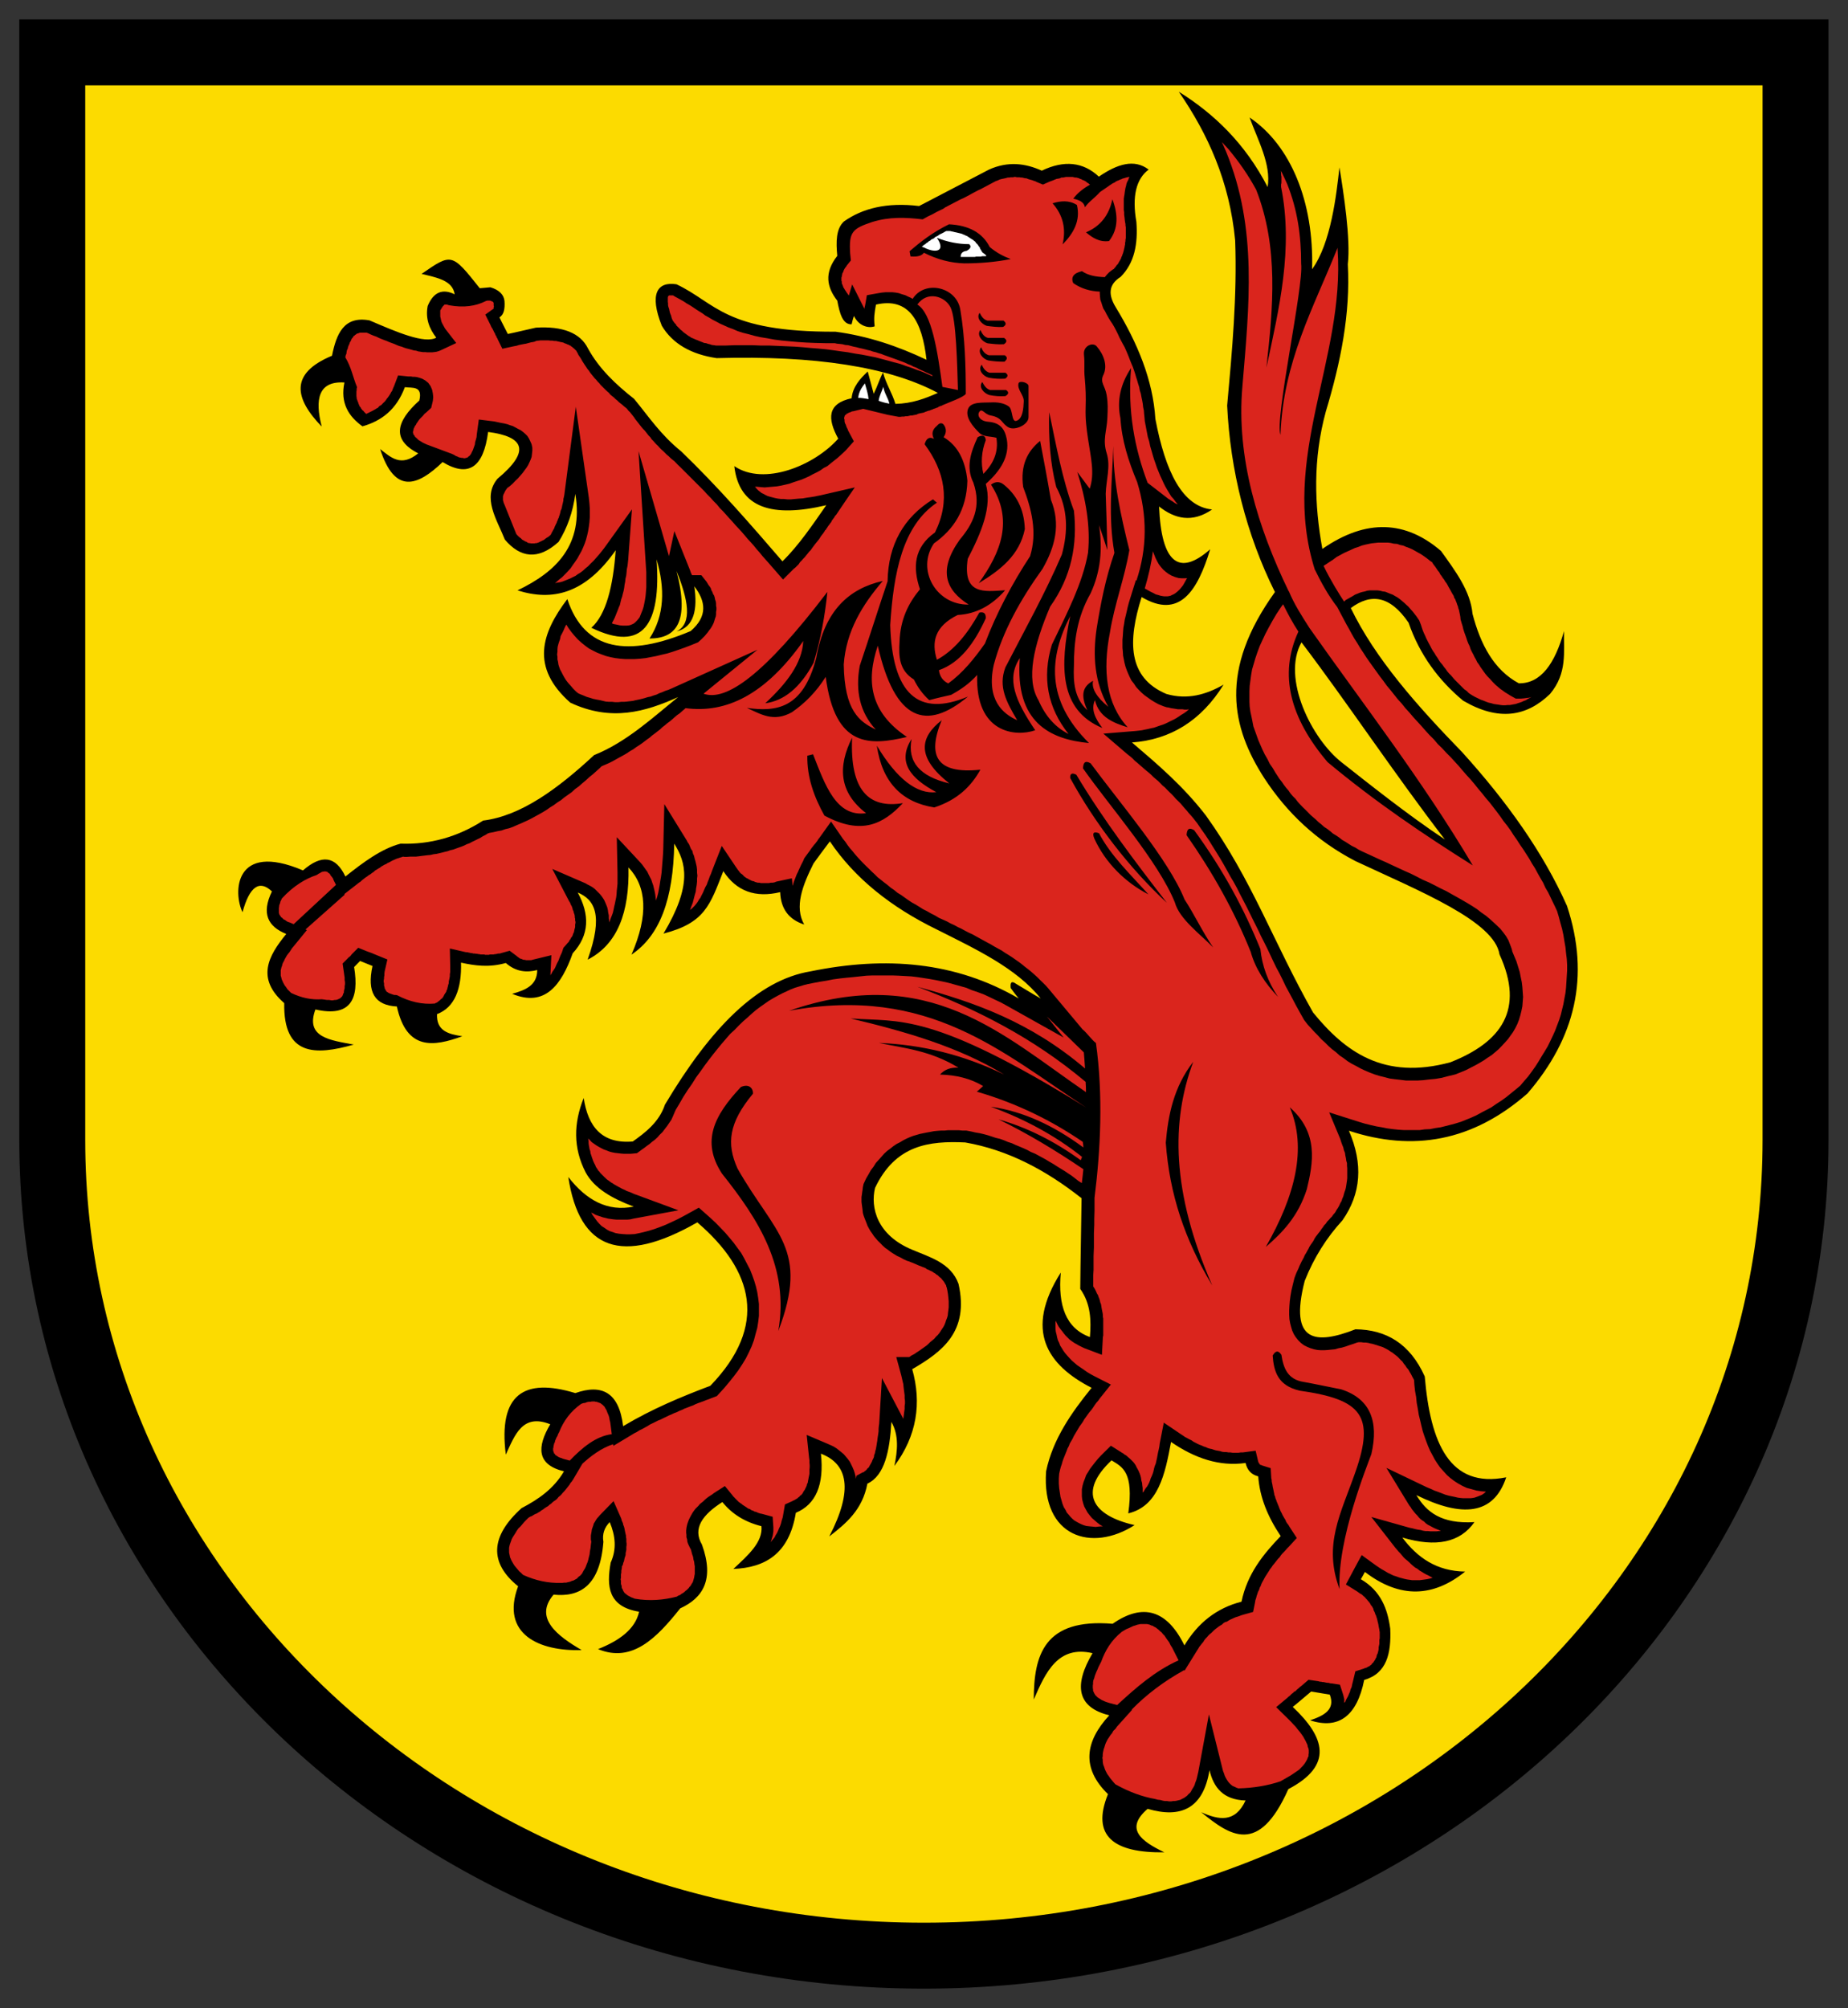 <?xml version="1.0" encoding="UTF-8" standalone="no"?>
<svg
   inkscape:version="1.1 (c68e22c387, 2021-05-23)"
   sodipodi:docname="CoA Bräunlingen.svg"
   id="svg2130"
   version="1.1"
   viewBox="0 0 476.611 517.784"
   height="517.784"
   width="476.611"
   xmlns:inkscape="http://www.inkscape.org/namespaces/inkscape"
   xmlns:sodipodi="http://sodipodi.sourceforge.net/DTD/sodipodi-0.dtd"
   xmlns="http://www.w3.org/2000/svg"
   xmlns:svg="http://www.w3.org/2000/svg">
  <rect x="0" y="0" width="476.611" height="517.784" fill="#333333" stroke="none"/>
  <defs
     id="defs56972" />
  <sodipodi:namedview
     inkscape:pagecheckerboard="false"
     fit-margin-bottom="5"
     fit-margin-right="5"
     fit-margin-left="5"
     fit-margin-top="5"
     lock-margins="true"
     units="px"
     inkscape:snap-smooth-nodes="false"
     inkscape:snap-object-midpoints="false"
     inkscape:window-maximized="1"
     inkscape:window-y="-9"
     inkscape:window-x="-9"
     inkscape:window-height="1001"
     inkscape:window-width="1920"
     showgrid="false"
     inkscape:document-rotation="0"
     inkscape:current-layer="g3322-1"
     inkscape:document-units="px"
     inkscape:cy="361"
     inkscape:cx="220.8"
     inkscape:zoom="2.5"
     inkscape:pageshadow="2"
     inkscape:pageopacity="0"
     borderopacity="1.0"
     bordercolor="#666666"
     pagecolor="#333333"
     id="base"
     showguides="true"
     inkscape:guide-bbox="true"
     inkscape:snap-intersection-paths="true"
     inkscape:object-paths="true"
     inkscape:snap-grids="false"
     inkscape:snap-global="false"
     inkscape:lockguides="false"
     inkscape:object-nodes="false"
     inkscape:snap-midpoints="false" />
  <g
     transform="translate(20993.806,22009.72)"
     id="layer1"
     inkscape:groupmode="layer"
     inkscape:label="braeunlingen">
    <g
       id="g3322-1"
       clip-path="url(#clipPath3326-9)"
       transform="matrix(30.807,0,0,-30.807,-27403.308,-19965.011)"
       style="stroke-width:0.043"
       inkscape:label="coa"
       inkscape:groupmode="layer">
      <path
         d="m 208.347,66.179 v -8.595 c 0,-5.772 4.252,-7.817 7.297,-7.83 v 0 h 0.025 0.005 0.005 0.023 v 0 c 3.033,0.012 7.292,2.005 7.292,7.773 v 8.652 z"
         style="fill:#000000;fill-opacity:1;fill-rule:nonzero;stroke:none;stroke-width:0.043"
         id="path3328-6"
         inkscape:label="coa-b"
         sodipodi:insensitive="true" />
      <path
         style="opacity:1;fill:none;fill-opacity:1;stroke:#fcdb00;stroke-width:0.649;stroke-linecap:butt;stroke-linejoin:miter;stroke-miterlimit:11;stroke-dasharray:none;stroke-opacity:1"
         d="m 222.612,65.917 -1e-5,-9.298 c 0,-3.591 -3.055,-6.503 -6.825,-6.503 -3.769,-10e-7 -6.825,2.911 -6.825,6.503 v 9.298"
         id="path42965"
         sodipodi:nodetypes="csssc"
         inkscape:label="coa-0" />
      <path
         d="m 208.772,65.682 v -8.073 c 0,-5.415 3.999,-7.353 6.871,-7.365 v 0.003 h 0.024 v -0.003 h 0.003 c 2.848,0 6.864,1.882 6.864,7.343 v 8.095 z m 12.07,-8.462 c -0.459,-0.403 -0.959,-0.49 -1.496,-0.313 0.12,-0.277 0.103,-0.526 -0.054,-0.75 -0.131,-0.143 -0.238,-0.31 -0.316,-0.507 -0.134,-0.52 0.095,-0.534 0.425,-0.405 0.255,-0.003 0.456,-0.118 0.58,-0.395 0.047,-0.556 0.207,-0.939 0.682,-0.844 -0.106,-0.319 -0.372,-0.336 -0.752,-0.149 0.083,-0.139 0.206,-0.243 0.486,-0.226 -0.12,-0.171 -0.321,-0.213 -0.604,-0.129 0.126,-0.168 0.288,-0.282 0.526,-0.285 -0.263,-0.213 -0.543,-0.23 -0.839,-0.003 -0.011,-0.02 -0.022,-0.042 -0.034,-0.061 0.168,-0.098 0.224,-0.249 0.246,-0.414 0.009,-0.205 -0.028,-0.375 -0.218,-0.429 -0.061,-0.304 -0.215,-0.416 -0.453,-0.338 0.117,0.039 0.213,0.09 0.165,0.215 -0.053,0.009 -0.103,0.017 -0.156,0.026 -0.051,-0.042 -0.101,-0.087 -0.154,-0.129 0.271,-0.255 0.341,-0.49 -0.037,-0.688 -0.249,-0.56 -0.489,-0.389 -0.73,-0.193 0.146,-0.065 0.283,-0.093 0.372,0.098 -0.187,0.005 -0.268,0.109 -0.302,0.254 -0.053,-0.324 -0.241,-0.405 -0.518,-0.324 -0.195,-0.168 -0.053,-0.271 0.14,-0.364 -0.422,-0.006 -0.615,0.134 -0.472,0.487 -0.224,0.218 -0.193,0.439 0.011,0.66 -0.274,0.067 -0.297,0.255 -0.14,0.52 -0.288,0.067 -0.392,-0.156 -0.492,-0.388 0,0.371 0.086,0.682 0.66,0.634 0.254,0.177 0.456,0.115 0.601,-0.181 0.112,0.187 0.269,0.313 0.478,0.366 0.048,0.232 0.18,0.395 0.328,0.549 -0.109,0.162 -0.176,0.327 -0.188,0.5 -0.056,0.014 -0.092,0.05 -0.106,0.112 -0.218,-0.031 -0.425,0.039 -0.624,0.176 -0.05,-0.271 -0.106,-0.537 -0.358,-0.598 0.048,0.349 -0.05,0.388 -0.14,0.444 -0.282,-0.265 -0.165,-0.461 0.193,-0.542 -0.358,-0.23 -0.78,-0.101 -0.741,0.45 0.056,0.269 0.213,0.492 0.381,0.699 -0.372,0.191 -0.565,0.479 -0.258,0.965 -0.025,-0.274 0.042,-0.467 0.244,-0.54 0.011,0.138 0.008,0.277 -0.081,0.403 0.002,0.255 0.008,0.507 0.011,0.759 -0.3,0.237 -0.619,0.405 -0.974,0.467 -0.302,0.014 -0.584,-0.02 -0.755,-0.381 -0.039,-0.162 0.014,-0.394 0.311,-0.517 0.145,-0.062 0.324,-0.109 0.388,-0.286 0.09,-0.4 -0.137,-0.568 -0.386,-0.713 h -0.002 c 0.081,-0.285 0.039,-0.559 -0.149,-0.811 0.026,0.126 0.04,0.254 -0.025,0.369 -0.014,-0.243 -0.056,-0.45 -0.201,-0.517 -0.042,-0.221 -0.179,-0.333 -0.319,-0.442 0.204,0.394 0.154,0.607 -0.07,0.693 0.028,-0.26 -0.042,-0.425 -0.21,-0.495 -0.056,-0.344 -0.257,-0.459 -0.523,-0.47 0.12,0.112 0.249,0.224 0.235,0.358 -0.137,0.034 -0.246,0.101 -0.327,0.202 -0.163,-0.104 -0.252,-0.219 -0.171,-0.356 0.106,-0.293 0.008,-0.447 -0.182,-0.534 -0.198,-0.249 -0.403,-0.459 -0.688,-0.341 0.176,0.07 0.311,0.165 0.344,0.313 -0.26,0.042 -0.274,0.213 -0.238,0.411 0.051,0.112 0.04,0.224 -0.008,0.339 -0.045,-0.045 -0.064,-0.101 -0.053,-0.165 -0.028,-0.364 -0.193,-0.465 -0.417,-0.442 -0.168,-0.196 0.034,-0.347 0.235,-0.464 -0.352,-0.012 -0.682,0.131 -0.532,0.534 -0.243,0.196 -0.234,0.417 0.029,0.654 0.139,0.073 0.268,0.16 0.355,0.308 -0.23,0.056 -0.227,0.204 -0.115,0.394 -0.232,0.093 -0.296,-0.089 -0.372,-0.254 -0.064,0.504 0.151,0.646 0.582,0.515 0.221,0.078 0.366,0.008 0.4,-0.277 0.243,0.145 0.487,0.246 0.73,0.338 0.487,0.504 0.361,0.965 -0.109,1.368 -0.63,-0.361 -0.987,-0.235 -1.08,0.38 0.151,-0.195 0.33,-0.293 0.548,-0.248 -0.181,0.067 -0.33,0.153 -0.402,0.285 -0.107,0.207 -0.101,0.414 -0.017,0.624 0.036,-0.241 0.154,-0.386 0.411,-0.364 0.103,0.073 0.221,0.162 0.269,0.308 0.383,0.643 0.777,1.043 1.219,1.116 0.63,0.129 1.214,0.081 1.743,-0.227 -0.023,0.028 -0.045,0.056 -0.067,0.087 -0.006,0.05 0.008,0.062 0.044,0.036 0.07,-0.041 0.137,-0.084 0.207,-0.123 -0.204,0.255 -0.542,0.412 -0.869,0.577 -0.384,0.187 -0.689,0.43 -0.896,0.738 -0.047,-0.062 -0.092,-0.123 -0.137,-0.185 -0.092,-0.184 -0.162,-0.363 -0.078,-0.511 -0.128,0.041 -0.196,0.131 -0.201,0.271 -0.207,-0.05 -0.367,0.008 -0.476,0.176 -0.112,-0.285 -0.154,-0.433 -0.501,-0.523 0.244,0.408 0.188,0.596 0.09,0.753 -0.008,-0.468 -0.121,-0.77 -0.358,-0.929 0.145,0.333 0.126,0.57 -0.025,0.73 0.008,-0.372 -0.09,-0.644 -0.342,-0.772 0.135,0.378 0.056,0.503 -0.083,0.562 0.1,-0.184 0.1,-0.355 -0.042,-0.509 -0.096,-0.268 -0.233,-0.453 -0.507,-0.339 0.112,0.031 0.21,0.071 0.21,0.199 -0.087,-0.022 -0.176,-0.017 -0.263,0.059 -0.14,-0.039 -0.257,-0.023 -0.375,0.003 0.006,-0.221 -0.053,-0.375 -0.201,-0.431 -0.006,-0.14 0.095,-0.168 0.212,-0.185 -0.243,-0.089 -0.467,-0.12 -0.548,0.249 -0.185,0.009 -0.252,0.12 -0.204,0.339 -0.036,0.014 -0.07,0.028 -0.104,0.042 -0.016,-0.017 -0.033,-0.034 -0.05,-0.051 0.045,-0.271 -0.031,-0.422 -0.324,-0.355 -0.087,-0.235 0.125,-0.257 0.321,-0.294 -0.324,-0.092 -0.59,-0.095 -0.582,0.347 -0.237,0.207 -0.134,0.395 0.017,0.579 -0.154,0.062 -0.21,0.171 -0.12,0.356 -0.104,0.1 -0.188,0.041 -0.246,-0.174 -0.079,0.16 -0.073,0.596 0.506,0.35 0.157,0.137 0.274,0.12 0.355,-0.051 0.149,0.118 0.3,0.232 0.462,0.275 0.246,-0.009 0.478,0.056 0.691,0.193 0.316,0.039 0.624,0.265 0.929,0.548 0.271,0.109 0.486,0.31 0.704,0.486 -0.277,-0.125 -0.562,-0.207 -0.903,-0.047 -0.336,0.297 -0.241,0.582 -0.025,0.867 0.145,-0.439 0.512,-0.487 1.032,-0.268 0.146,0.125 0.126,0.251 0.031,0.375 0.028,-0.191 0,-0.342 -0.149,-0.378 0.137,0.067 0.096,0.271 0,0.506 0.112,-0.431 -0.005,-0.565 -0.226,-0.565 0.126,0.193 0.131,0.417 0.059,0.663 0.039,-0.545 -0.112,-0.783 -0.546,-0.573 0.123,0.109 0.182,0.344 0.204,0.649 -0.257,-0.367 -0.531,-0.428 -0.822,-0.336 0.327,0.157 0.554,0.38 0.484,0.808 -0.02,-0.151 -0.067,-0.285 -0.14,-0.402 -0.173,-0.157 -0.322,-0.132 -0.45,0.019 -0.065,0.165 -0.193,0.35 -0.062,0.509 0.283,0.235 0.221,0.353 -0.078,0.392 -0.039,-0.299 -0.165,-0.383 -0.381,-0.252 -0.209,-0.201 -0.4,-0.274 -0.523,0.109 0.09,-0.07 0.174,-0.154 0.319,-0.036 -0.221,0.112 -0.19,0.263 0.009,0.442 0.03,0.126 -0.059,0.103 -0.121,0.112 -0.07,-0.188 -0.196,-0.283 -0.355,-0.328 -0.117,0.084 -0.187,0.196 -0.151,0.367 -0.218,0.014 -0.249,-0.14 -0.19,-0.369 -0.227,0.235 -0.272,0.444 0.086,0.593 0.037,0.182 0.098,0.335 0.314,0.296 0.232,-0.1 0.461,-0.198 0.559,-0.145 -0.058,0.075 -0.092,0.159 -0.072,0.265 0.047,0.115 0.123,0.149 0.226,0.098 -0.017,0.118 -0.151,0.14 -0.277,0.171 0.252,0.174 0.252,0.176 0.487,-0.12 0.031,0.003 0.059,0.005 0.089,0.008 0.073,-0.022 0.112,-0.061 0.118,-0.114 0.005,-0.07 -0.006,-0.115 -0.042,-0.138 0.022,-0.047 0.047,-0.092 0.07,-0.139 0.078,0.016 0.156,0.036 0.235,0.053 0.226,0.014 0.372,-0.045 0.436,-0.174 0.092,-0.168 0.23,-0.299 0.386,-0.422 0.121,-0.146 0.221,-0.3 0.395,-0.44 0.31,-0.299 0.579,-0.609 0.847,-0.92 0.137,0.134 0.252,0.305 0.367,0.47 -0.448,-0.106 -0.73,-0.028 -0.77,0.327 0.25,-0.17 0.672,0.006 0.87,0.23 -0.092,0.168 -0.092,0.294 0.112,0.338 0.009,0.095 0.07,0.163 0.135,0.224 0.016,-0.061 0.033,-0.123 0.05,-0.187 0.033,0.067 0.045,0.115 0.078,0.179 0.025,-0.095 0.076,-0.171 0.104,-0.263 0.14,0.003 0.249,0.045 0.355,0.092 -0.408,0.218 -1.027,0.314 -1.852,0.291 -0.212,0.031 -0.369,0.12 -0.459,0.271 -0.106,0.266 -0.039,0.372 0.123,0.347 0.331,-0.156 0.4,-0.4 1.332,-0.397 0.269,-0.036 0.52,-0.12 0.761,-0.235 -0.036,0.322 -0.146,0.526 -0.423,0.462 -0.013,-0.073 -0.019,-0.109 -0.011,-0.182 -0.058,-0.02 -0.137,0.008 -0.173,0.087 -0.009,-0.023 -0.014,-0.045 -0.02,-0.07 -0.075,-0.003 -0.1,0.092 -0.12,0.198 -0.087,0.112 -0.112,0.232 0,0.375 -0.011,0.117 -0.011,0.227 0.056,0.288 0.154,0.109 0.358,0.162 0.629,0.129 0.196,0.101 0.389,0.204 0.585,0.305 0.159,0.072 0.305,0.053 0.442,-0.009 0.187,0.09 0.347,0.073 0.478,-0.05 0.154,0.106 0.297,0.151 0.417,0.059 -0.106,-0.078 -0.14,-0.227 -0.103,-0.437 0.014,-0.184 -0.015,-0.344 -0.132,-0.461 -0.106,-0.067 -0.101,-0.154 -0.042,-0.252 0.184,-0.302 0.313,-0.612 0.333,-0.937 0.084,-0.442 0.226,-0.733 0.475,-0.758 -0.167,-0.115 -0.313,-0.078 -0.444,0.025 0.019,-0.47 0.165,-0.59 0.428,-0.358 -0.107,-0.352 -0.258,-0.587 -0.574,-0.4 -0.117,-0.369 -0.117,-0.674 0.207,-0.811 0.176,-0.051 0.333,-0.006 0.479,0.078 -0.185,-0.299 -0.443,-0.461 -0.767,-0.484 0.213,-0.182 0.425,-0.361 0.618,-0.61 0.389,-0.542 0.563,-1.057 0.898,-1.65 0.269,-0.33 0.593,-0.568 1.15,-0.417 0.425,0.168 0.624,0.439 0.411,0.903 -0.042,0.277 -0.663,0.527 -1.206,0.781 -0.324,0.168 -0.573,0.403 -0.763,0.694 -0.274,0.425 -0.383,0.901 0.089,1.558 -0.24,0.481 -0.375,1.024 -0.4,1.561 0.042,0.461 0.084,0.92 0.067,1.382 -0.047,0.495 -0.229,0.892 -0.472,1.245 0.296,-0.185 0.556,-0.434 0.744,-0.798 0.031,0.191 -0.084,0.395 -0.151,0.582 0.344,-0.232 0.539,-0.705 0.523,-1.27 0.159,0.219 0.204,0.627 0.229,0.853 0.034,-0.209 0.095,-0.601 0.07,-0.811 0.023,-0.417 -0.061,-0.825 -0.184,-1.233 -0.109,-0.4 -0.096,-0.781 -0.029,-1.15 0.37,0.257 0.7,0.235 0.993,-0.017 0.121,-0.168 0.247,-0.336 0.264,-0.526 0.067,-0.257 0.179,-0.47 0.388,-0.582 0.185,-0.002 0.302,0.165 0.378,0.437 -0.003,-0.177 0.028,-0.353 -0.117,-0.526 -0.196,-0.19 -0.431,-0.23 -0.728,-0.056 -0.204,0.17 -0.363,0.383 -0.456,0.652 -0.156,0.229 -0.316,0.248 -0.484,0.123 0.205,-0.423 0.554,-0.817 0.932,-1.206 0.375,-0.414 0.68,-0.842 0.878,-1.287 0.196,-0.593 0.067,-1.108 -0.33,-1.569"
         style="fill:#fcdb00;fill-opacity:1;fill-rule:nonzero;stroke:none;stroke-width:0.043"
         id="path3330-7"
         inkscape:label="coa-y"
         sodipodi:insensitive="true" />
      <path
         d="m 221.17,58.345 -0.006,0.048 -0.005,0.05 -0.009,0.051 -0.008,0.05 -0.011,0.051 -0.014,0.05 -0.014,0.053 -0.014,0.047 -0.017,0.037 -0.019,0.039 -0.02,0.042 -0.019,0.039 -0.023,0.039 -0.019,0.042 -0.023,0.039 -0.022,0.039 -0.023,0.043 -0.025,0.039 -0.022,0.039 -0.025,0.039 -0.025,0.039 -0.029,0.042 -0.025,0.039 -0.028,0.04 -0.025,0.039 -0.028,0.039 -0.031,0.039 -0.027,0.039 -0.029,0.039 -0.03,0.039 -0.031,0.04 -0.031,0.036 -0.031,0.039 -0.033,0.039 -0.031,0.039 -0.034,0.04 -0.033,0.036 -0.034,0.039 -0.033,0.039 -0.034,0.037 -0.033,0.036 -0.036,0.036 -0.034,0.037 -0.037,0.036 -0.033,0.039 -0.037,0.037 -0.033,0.036 -0.034,0.039 -0.033,0.036 -0.034,0.037 -0.033,0.039 -0.034,0.037 -0.031,0.039 -0.033,0.036 -0.031,0.039 -0.031,0.039 -0.031,0.037 -0.028,0.039 -0.03,0.039 -0.028,0.039 -0.028,0.039 -0.028,0.039 -0.028,0.04 -0.025,0.039 -0.026,0.039 -0.025,0.042 -0.025,0.039 -0.022,0.039 -0.023,0.042 -0.022,0.039 -0.076,0.143 c -0.075,0.097 -0.133,0.203 -0.186,0.311 h -10e-4 c -0.297,0.939 0.255,1.765 0.19,2.685 v 0.011 c -0.201,-0.503 -0.456,-0.954 -0.478,-1.566 -0.051,0.128 0.196,1.247 0.173,1.432 0,0.235 -0.03,0.45 -0.117,0.668 -0.006,0.012 -0.012,0.026 -0.017,0.037 -0.006,0.014 -0.011,0.025 -0.017,0.036 -0.005,0.011 -0.011,0.026 -0.019,0.036 v -0.002 c 0.002,-0.008 0.002,-0.014 0.002,-0.023 0,-0.008 0,-0.014 0.003,-0.022 v -0.022 -0.02 c 0,-0.008 0,-0.017 -0.003,-0.022 v -0.023 c 0.104,-0.517 -0.016,-1.015 -0.123,-1.513 0.056,0.504 0.104,1.007 -0.086,1.491 -0.065,0.12 -0.143,0.232 -0.232,0.339 -0.006,0.008 -0.015,0.014 -0.02,0.022 -0.009,0.008 -0.017,0.017 -0.023,0.025 -0.002,0.003 -0.008,0.008 -0.011,0.011 0.006,-0.014 0.011,-0.025 0.017,-0.039 0.006,-0.014 0.011,-0.025 0.017,-0.039 0.266,-0.646 0.193,-1.293 0.137,-1.969 -0.052,-0.593 0.131,-1.182 0.388,-1.713 0,0 0.001,0 0.001,0.001 0.044,-0.107 0.109,-0.208 0.173,-0.308 v 0 c 0.461,-0.654 0.942,-1.271 1.367,-1.987 -0.407,0.256 -0.813,0.529 -1.216,0.865 -0.313,0.368 -0.41,0.733 -0.244,1.092 -0.047,0.072 -0.089,0.149 -0.128,0.229 l -0.017,-0.023 -0.039,-0.059 -0.033,-0.056 -0.031,-0.056 -0.028,-0.053 -0.025,-0.053 -0.023,-0.05 -0.019,-0.051 -0.017,-0.05 -0.014,-0.048 -0.014,-0.047 -0.008,-0.048 -0.006,-0.044 -0.006,-0.045 -0.002,-0.045 v -0.045 -0.042 l 0.002,-0.041 0.006,-0.043 0.009,-0.041 0.008,-0.04 0.008,-0.042 0.014,-0.039 0.014,-0.039 0.014,-0.039 0.017,-0.039 0.017,-0.039 0.019,-0.039 0.023,-0.04 0.019,-0.039 0.025,-0.036 0.023,-0.039 0.017,-0.026 0.016,-0.025 0.02,-0.025 0.017,-0.025 0.019,-0.025 0.02,-0.023 0.017,-0.025 0.019,-0.022 0.023,-0.023 0.019,-0.025 0.02,-0.022 0.022,-0.023 0.02,-0.019 0.022,-0.022 0.022,-0.023 0.023,-0.02 0.022,-0.019 0.023,-0.022 0.025,-0.02 0.022,-0.02 0.025,-0.016 0.026,-0.02 0.022,-0.019 0.028,-0.017 0.025,-0.017 0.025,-0.02 0.028,-0.016 0.026,-0.017 0.027,-0.017 0.029,-0.014 0.027,-0.017 0.028,-0.014 0.048,-0.022 0.05,-0.023 0.054,-0.025 0.05,-0.022 0.053,-0.025 0.05,-0.023 0.054,-0.025 0.05,-0.022 0.05,-0.025 0.05,-0.026 0.051,-0.022 0.05,-0.025 0.048,-0.025 0.048,-0.023 0.044,-0.025 0.045,-0.025 0.044,-0.025 0.043,-0.025 0.041,-0.025 0.04,-0.026 0.036,-0.028 0.036,-0.025 0.034,-0.028 0.031,-0.028 0.03,-0.028 0.029,-0.028 0.025,-0.031 0.022,-0.03 0.02,-0.034 0.014,-0.036 0.014,-0.037 0.005,-0.022 0.014,-0.034 0.02,-0.047 0.014,-0.045 0.014,-0.045 0.008,-0.041 0.009,-0.043 0.005,-0.041 0.003,-0.043 0.003,-0.041 -0.003,-0.04 -0.003,-0.039 -0.008,-0.039 -0.009,-0.036 -0.011,-0.037 -0.014,-0.036 -0.017,-0.034 -0.019,-0.033 -0.02,-0.028 -0.022,-0.031 -0.025,-0.028 -0.026,-0.028 -0.027,-0.028 -0.029,-0.025 -0.03,-0.025 -0.034,-0.022 -0.033,-0.023 -0.037,-0.022 -0.036,-0.02 -0.037,-0.019 -0.039,-0.02 -0.041,-0.017 -0.048,-0.019 -0.059,-0.014 -0.053,-0.014 -0.053,-0.009 -0.053,-0.005 -0.051,-0.006 -0.047,-0.003 h -0.051 -0.044 l -0.048,0.006 -0.045,0.005 -0.045,0.006 -0.041,0.011 -0.045,0.011 -0.039,0.012 -0.042,0.016 -0.04,0.017 -0.036,0.017 -0.036,0.02 -0.037,0.019 -0.036,0.022 -0.034,0.026 -0.033,0.022 -0.031,0.028 -0.033,0.025 -0.031,0.028 -0.028,0.028 -0.031,0.028 -0.028,0.031 -0.028,0.028 -0.028,0.031 -0.028,0.03 -0.031,0.04 -0.036,0.064 -0.031,0.056 -0.028,0.053 -0.03,0.056 -0.029,0.053 -0.025,0.053 -0.028,0.056 -0.027,0.05 -0.026,0.054 -0.025,0.053 -0.025,0.053 -0.025,0.05 -0.026,0.051 -0.025,0.053 -0.025,0.05 -0.025,0.05 -0.025,0.051 -0.025,0.05 -0.025,0.048 -0.026,0.05 -0.025,0.05 -0.028,0.051 -0.028,0.047 -0.028,0.051 -0.028,0.05 -0.028,0.048 -0.031,0.05 -0.03,0.048 -0.031,0.05 -0.033,0.05 -0.034,0.048 -0.034,0.05 -0.016,0.02 -0.017,0.022 -0.017,0.02 -0.02,0.022 -0.016,0.02 -0.02,0.022 -0.017,0.02 -0.016,0.019 -0.02,0.02 -0.02,0.019 -0.017,0.02 -0.019,0.02 -0.017,0.016 -0.02,0.02 -0.019,0.02 -0.02,0.016 -0.016,0.017 -0.02,0.02 -0.019,0.016 -0.02,0.017 -0.02,0.02 -0.019,0.017 -0.02,0.016 -0.02,0.017 -0.019,0.017 -0.02,0.017 -0.019,0.017 -0.02,0.016 -0.019,0.02 -0.02,0.017 -0.022,0.017 -0.202,0.173 0.269,0.022 0.028,0.003 0.025,0.003 0.028,0.006 0.025,0.005 0.025,0.006 0.025,0.005 0.025,0.009 0.023,0.008 0.025,0.008 0.022,0.009 0.023,0.011 0.022,0.011 0.023,0.011 0.022,0.012 0.022,0.014 0.02,0.014 0.022,0.013 0.02,0.014 0.02,0.017 0.002,0.003 -0.016,-0.003 h -0.02 l -0.017,0.003 h -0.019 -0.02 l -0.017,0.003 -0.019,0.003 -0.02,0.003 -0.02,0.005 -0.019,0.003 -0.025,0.008 -0.042,0.017 -0.031,0.017 -0.031,0.019 -0.028,0.02 -0.028,0.02 -0.025,0.022 -0.025,0.025 -0.02,0.022 -0.019,0.029 -0.02,0.025 -0.014,0.028 -0.014,0.031 -0.011,0.027 -0.011,0.031 -0.008,0.031 -0.006,0.031 -0.006,0.03 -0.002,0.034 -0.003,0.031 v 0.033 0.034 l 0.003,0.034 0.002,0.033 0.003,0.034 0.006,0.033 0.005,0.034 0.009,0.036 0.008,0.034 0.008,0.036 0.009,0.034 0.011,0.036 0.048,0.154 0.005,-0.003 c 0.09,0.269 0.092,0.546 0.006,0.825 -0.073,0.174 -0.129,0.35 -0.14,0.534 -0.031,0.146 0,0.286 0.089,0.42 -0.03,-0.358 0.029,-0.671 0.138,-0.959 v -10e-4 l 0.176,-0.136 0.011,-0.006 0.011,-0.008 0.011,-0.006 0.011,-0.008 0.009,-0.006 0.011,-0.006 0.008,-0.002 0.006,-0.003 -0.017,0.019 -0.019,0.026 -0.02,0.022 -0.017,0.028 -0.017,0.028 -0.016,0.028 -0.014,0.028 -0.014,0.031 -0.014,0.03 -0.014,0.034 -0.014,0.034 -0.011,0.033 -0.012,0.034 -0.011,0.036 -0.011,0.039 -0.011,0.037 -0.008,0.039 -0.012,0.039 -0.008,0.042 -0.008,0.042 -0.009,0.047 -0.003,0.034 -0.003,0.028 -0.002,0.028 -0.006,0.028 -0.003,0.028 -0.005,0.028 -0.006,0.028 -0.005,0.028 -0.009,0.028 -0.005,0.028 -0.009,0.028 -0.008,0.028 -0.009,0.028 -0.008,0.028 -0.009,0.027 -0.01,0.029 -0.012,0.028 -0.011,0.027 -0.011,0.029 -0.011,0.027 -0.012,0.028 -0.013,0.029 -0.014,0.025 -0.015,0.028 -0.014,0.027 -0.013,0.029 -0.014,0.028 -0.014,0.027 -0.017,0.029 -0.017,0.025 -0.017,0.028 -0.017,0.031 -0.011,0.022 -0.014,0.022 -0.008,0.022 -0.008,0.026 -0.009,0.025 -0.003,0.025 -0.002,0.028 v 0.016 c -0.081,0.003 -0.155,0.025 -0.222,0.071 -0.022,0.05 0.003,0.084 0.073,0.1 0.053,-0.037 0.118,-0.047 0.191,-0.05 l 0.019,0.023 0.019,0.019 0.026,0.02 0.014,0.008 v 0.003 l 0.008,0.008 0.009,0.012 0.005,0.008 0.009,0.008 0.005,0.009 0.006,0.011 0.005,0.008 0.006,0.011 0.005,0.009 0.003,0.011 0.006,0.011 0.003,0.011 0.005,0.012 0.003,0.011 0.003,0.011 0.003,0.014 0.003,0.011 0.002,0.014 0.003,0.011 v 0.014 l 0.003,0.014 v 0.011 l 0.003,0.014 v 0.014 0.017 0.014 0.014 0.017 0.014 l -0.003,0.017 v 0.011 l -0.003,0.014 -0.003,0.022 -0.002,0.02 -0.003,0.022 v 0.02 l -0.003,0.019 v 0.02 0.02 0.019 0.017 0.019 l 0.003,0.02 0.003,0.017 0.002,0.017 0.003,0.019 0.003,0.017 0.005,0.017 0.003,0.016 0.006,0.017 0.008,0.014 0.006,0.017 0.005,0.011 h -0.008 l -0.008,-0.003 -0.012,-0.002 -0.008,-0.003 -0.011,-0.003 -0.011,-0.003 -0.009,-0.005 -0.011,-0.003 -0.011,-0.006 -0.014,-0.005 -0.011,-0.006 -0.011,-0.008 -0.014,-0.006 -0.012,-0.008 -0.014,-0.009 -0.011,-0.008 -0.07,-0.048 c -0.047,-0.053 -0.098,-0.084 -0.126,-0.128 -0.008,0.044 -0.047,0.061 -0.098,0.072 0.038,0.051 0.086,0.087 0.14,0.117 l -0.005,0.004 -0.009,0.008 -0.011,0.006 -0.008,0.008 -0.011,0.006 -0.009,0.005 -0.011,0.003 -0.008,0.006 -0.012,0.003 -0.008,0.005 -0.011,0.003 -0.011,0.003 h -0.009 l -0.011,0.002 -0.011,0.003 h -0.011 -0.012 -0.011 -0.011 -0.011 l -0.014,-0.003 -0.011,-0.002 h -0.014 l -0.011,-0.006 -0.014,-0.003 -0.014,-0.002 -0.015,-0.006 -0.014,-0.006 -0.013,-0.005 -0.017,-0.006 -0.056,-0.025 -0.053,0.022 -0.011,0.006 -0.012,0.003 -0.011,0.005 -0.011,0.003 -0.011,0.003 -0.011,0.003 -0.012,0.005 -0.008,0.003 h -0.011 l -0.011,0.003 -0.012,0.003 h -0.011 l -0.011,0.002 h -0.011 -0.011 l -0.012,0.003 h -0.011 l -0.008,-0.003 h -0.011 -0.011 l -0.012,-0.002 h -0.011 l -0.011,-0.003 -0.011,-0.003 -0.014,-0.003 -0.011,-0.002 -0.012,-0.003 -0.011,-0.003 -0.011,-0.006 -0.014,-0.005 -0.008,-0.003 -0.126,-0.067 -0.02,-0.009 -0.053,-0.028 -0.019,-0.011 -0.054,-0.028 -0.019,-0.008 -0.129,-0.067 -0.017,-0.012 -0.056,-0.027 -0.016,-0.009 -0.02,-0.011 -0.036,-0.017 -0.045,-0.025 c -0.145,0.017 -0.28,0.022 -0.422,-0.022 -0.168,-0.056 -0.196,-0.084 -0.185,-0.263 l 0.006,-0.059 -0.034,-0.042 -0.005,-0.009 -0.009,-0.011 -0.005,-0.008 -0.006,-0.011 -0.003,-0.009 -0.003,-0.008 -0.005,-0.008 -0.003,-0.009 v -0.008 l -0.003,-0.006 v -0.008 l -0.003,-0.006 v -0.008 -0.006 -0.008 -0.006 l 0.003,-0.005 v -0.009 -0.005 l 0.003,-0.009 0.003,-0.005 0.003,-0.009 0.002,-0.005 0.003,-0.009 0.006,-0.008 0.003,-0.006 0.005,-0.008 0.006,-0.008 0.005,-0.009 0.006,-0.008 0.014,-0.02 0.028,0.093 0.103,-0.205 v 0.009 l 0.003,0.011 0.003,0.014 0.014,0.081 0.095,0.017 0.031,0.005 0.031,0.003 h 0.028 0.028 l 0.028,-0.003 0.027,-0.005 0.026,-0.009 0.028,-0.008 0.022,-0.011 0.025,-0.011 0.014,-0.009 c 0.102,0.163 0.373,0.1 0.4,-0.095 0.039,-0.234 0.045,-0.467 0.045,-0.7 -0.018,-0.028 -0.141,-0.071 -0.193,-0.094 l -0.011,-0.006 -0.012,-0.003 -0.011,-0.005 -0.008,-0.006 -0.011,-0.003 -0.011,-0.005 -0.012,-0.003 -0.011,-0.006 -0.011,-0.003 -0.011,-0.005 -0.014,-0.003 -0.012,-0.005 -0.01,-0.003 -0.012,-0.006 -0.014,-0.003 -0.011,-0.002 -0.014,-0.003 -0.011,-0.003 -0.011,-0.006 -0.011,-0.002 -0.015,-0.003 -0.014,-0.003 h -0.013 l -0.012,-0.003 -0.014,-0.003 h -0.014 l -0.014,-0.003 h -0.016 l -0.014,-0.002 h -0.014 l -0.092,0.017 -0.205,0.05 -0.081,-0.02 -0.014,-0.002 -0.011,-0.006 -0.011,-0.003 -0.009,-0.005 -0.005,-0.003 -0.009,-0.003 -0.002,-0.006 -0.006,-0.002 -0.003,-0.003 v -0.003 h -0.003 v -0.003 l -0.002,-0.003 v -0.003 -0.002 l -0.003,-0.006 v -0.006 -0.005 l 0.003,-0.006 v -0.005 -0.009 l 0.002,-0.011 0.003,-0.008 0.006,-0.011 0.003,-0.011 0.005,-0.012 0.006,-0.011 0.005,-0.014 0.006,-0.011 0.042,-0.079 -0.067,-0.075 -0.023,-0.022 -0.025,-0.023 -0.025,-0.022 -0.028,-0.022 -0.025,-0.02 -0.028,-0.023 -0.031,-0.016 -0.028,-0.02 -0.031,-0.017 -0.033,-0.016 -0.031,-0.017 -0.031,-0.014 -0.033,-0.014 -0.034,-0.011 -0.034,-0.011 -0.033,-0.012 -0.034,-0.008 -0.036,-0.008 -0.034,-0.006 -0.033,-0.003 -0.037,-0.003 -0.033,-0.003 -0.037,0.003 -0.033,0.003 h -0.011 l 0.005,-0.006 0.012,-0.014 0.011,-0.011 0.014,-0.011 0.014,-0.011 0.017,-0.008 0.016,-0.009 0.017,-0.008 0.02,-0.006 0.019,-0.005 0.023,-0.006 0.025,-0.005 0.025,-0.003 h 0.025 l 0.028,-0.003 h 0.031 l 0.031,0.003 0.033,0.003 0.034,0.002 0.034,0.006 0.036,0.005 0.036,0.006 c 0.014,0.003 0.025,0.006 0.039,0.008 0.098,0.023 0.193,0.045 0.291,0.067 -0.053,-0.075 -0.103,-0.151 -0.156,-0.229 -0.003,-0.003 -0.009,-0.008 -0.012,-0.014 -0.002,-0.005 -0.005,-0.011 -0.011,-0.017 -0.003,-0.005 -0.005,-0.008 -0.011,-0.014 -0.003,-0.005 -0.005,-0.011 -0.008,-0.017 -0.006,-0.005 -0.009,-0.011 -0.012,-0.016 -0.005,-0.006 -0.008,-0.009 -0.011,-0.014 -0.005,-0.006 -0.008,-0.011 -0.011,-0.017 -0.006,-0.006 -0.008,-0.011 -0.011,-0.017 -0.006,-0.002 -0.009,-0.008 -0.011,-0.014 -0.003,-0.005 -0.009,-0.011 -0.011,-0.016 -0.006,-0.006 -0.009,-0.012 -0.012,-0.015 -0.005,-0.005 -0.008,-0.011 -0.011,-0.016 l -0.011,-0.017 -0.011,-0.014 -0.014,-0.017 -0.011,-0.014 -0.012,-0.016 -0.011,-0.015 -0.011,-0.016 -0.014,-0.014 -0.011,-0.014 -0.014,-0.017 -0.011,-0.014 -0.014,-0.014 -0.012,-0.014 -0.014,-0.014 -0.011,-0.017 -0.014,-0.014 -0.014,-0.014 -0.014,-0.011 -0.089,-0.089 -0.095,0.109 -0.026,0.03 -0.025,0.028 -0.025,0.028 -0.025,0.031 -0.025,0.028 -0.025,0.031 -0.025,0.028 -0.026,0.028 -0.025,0.03 -0.025,0.029 -0.025,0.027 -0.026,0.028 -0.027,0.031 -0.026,0.028 -0.025,0.028 -0.025,0.028 -0.028,0.028 -0.025,0.031 -0.028,0.028 -0.025,0.028 -0.028,0.028 -0.025,0.028 -0.028,0.028 -0.028,0.028 -0.028,0.028 -0.028,0.028 -0.028,0.028 -0.028,0.028 -0.028,0.028 -0.028,0.027 -0.025,0.026 -0.014,0.011 -0.017,0.014 -0.017,0.017 -0.017,0.014 -0.014,0.014 -0.014,0.014 -0.016,0.014 -0.014,0.014 -0.014,0.016 -0.015,0.014 -0.013,0.014 -0.012,0.014 -0.014,0.014 -0.011,0.017 -0.014,0.014 -0.011,0.014 -0.011,0.014 -0.011,0.014 -0.014,0.014 -0.012,0.014 -0.011,0.014 -0.011,0.014 -0.011,0.014 -0.011,0.014 -0.011,0.014 -0.009,0.014 -0.011,0.014 -0.011,0.014 -0.011,0.014 -0.012,0.011 -0.011,0.014 -0.005,0.006 -0.006,0.005 -0.014,0.011 -0.017,0.015 -0.014,0.011 -0.014,0.011 -0.014,0.014 -0.014,0.011 -0.014,0.014 -0.014,0.011 -0.017,0.014 -0.011,0.014 -0.013,0.011 -0.015,0.014 -0.014,0.014 -0.014,0.014 -0.014,0.014 -0.011,0.014 -0.014,0.014 -0.011,0.014 -0.014,0.014 -0.011,0.014 -0.014,0.017 -0.011,0.014 -0.011,0.017 -0.012,0.014 -0.011,0.017 -0.011,0.016 -0.011,0.017 -0.011,0.017 -0.009,0.017 -0.011,0.017 -0.011,0.016 -0.006,0.011 -0.003,0.009 -0.005,0.005 -0.003,0.009 -0.005,0.005 -0.006,0.006 -0.006,0.006 -0.005,0.005 -0.009,0.006 -0.005,0.006 -0.009,0.005 -0.005,0.006 -0.009,0.002 -0.008,0.006 -0.011,0.003 -0.009,0.005 -0.011,0.003 -0.011,0.006 -0.011,0.003 -0.012,0.002 -0.013,0.003 -0.014,0.003 -0.012,0.003 h -0.016 l -0.015,0.003 h -0.016 l -0.017,0.002 h -0.017 -0.017 -0.016 -0.02 l -0.011,-0.002 h -0.006 l -0.017,-0.003 -0.013,-0.006 -0.014,-0.003 -0.014,-0.002 -0.045,-0.012 -0.014,-0.002 -0.045,-0.009 -0.014,-0.005 -0.031,-0.006 -0.092,-0.02 -0.039,0.079 -0.003,0.008 -0.006,0.008 -0.002,0.009 -0.006,0.008 -0.005,0.012 -0.003,0.008 -0.006,0.008 -0.003,0.009 -0.005,0.008 -0.003,0.008 -0.006,0.009 -0.005,0.008 -0.009,0.02 -0.042,0.084 0.07,0.05 v 0.006 0.003 0.005 l 0.003,0.006 -0.003,0.005 v 0.009 0.008 0.006 l -0.002,0.002 v 0.003 h -0.003 v 0.003 l -0.003,0.003 h -0.003 l -0.006,0.003 -0.005,0.002 -0.006,0.003 h -0.025 l -0.011,-0.003 c -0.087,-0.044 -0.187,-0.058 -0.308,-0.036 l -0.011,0.003 -0.008,0.003 h -0.006 -0.006 -0.002 -0.003 -0.003 l -0.003,-0.003 -0.003,-0.003 -0.002,-0.003 -0.006,-0.005 -0.006,-0.009 -0.005,-0.008 -0.008,-0.014 -0.003,-0.003 v -0.003 -0.014 -0.013 -0.012 -0.011 l 0.003,-0.011 0.002,-0.011 0.003,-0.012 0.003,-0.011 0.005,-0.011 0.006,-0.011 0.006,-0.011 0.005,-0.009 0.006,-0.011 0.008,-0.011 0.087,-0.112 -0.126,-0.059 -0.019,-0.008 -0.02,-0.006 -0.02,-0.003 -0.019,-0.002 h -0.02 -0.017 l -0.019,0.002 h -0.02 l -0.019,0.003 -0.02,0.003 -0.017,0.006 -0.019,0.002 -0.02,0.006 -0.022,0.006 -0.02,0.005 -0.019,0.006 -0.02,0.008 -0.022,0.006 -0.02,0.008 -0.02,0.009 -0.022,0.008 -0.022,0.008 -0.02,0.009 -0.022,0.008 -0.023,0.009 -0.019,0.008 -0.022,0.011 -0.023,0.008 -0.022,0.009 -0.023,0.011 -0.008,0.003 -0.006,0.003 h -0.014 -0.011 -0.011 -0.011 -0.009 l -0.008,-0.003 -0.006,-0.003 h -0.005 l -0.006,-0.003 -0.005,-0.002 -0.006,-0.006 -0.006,-0.003 -0.005,-0.006 -0.006,-0.002 -0.003,-0.006 -0.005,-0.008 -0.006,-0.006 -0.005,-0.008 -0.003,-0.009 -0.006,-0.011 -0.005,-0.008 -0.003,-0.011 -0.006,-0.012 -0.005,-0.013 -0.003,-0.015 -0.006,-0.011 -0.003,-0.014 -0.002,-0.017 -0.006,-0.013 c 0,-0.006 -0.003,-0.012 -0.003,-0.017 0.051,-0.084 0.064,-0.168 0.098,-0.249 l -0.003,-0.014 v -0.011 l -0.002,-0.012 v -0.011 -0.011 -0.008 -0.009 l 0.002,-0.011 v -0.008 l 0.003,-0.009 0.003,-0.008 0.003,-0.009 0.003,-0.005 0.002,-0.008 0.003,-0.009 0.003,-0.005 0.003,-0.009 0.005,-0.008 0.006,-0.006 0.003,-0.008 0.005,-0.006 0.006,-0.008 0.008,-0.006 0.006,-0.008 0.006,-0.006 0.008,-0.008 0.003,-0.003 h 0.003 l 0.011,0.006 0.011,0.005 0.011,0.006 0.011,0.005 0.011,0.006 0.009,0.005 0.011,0.006 0.009,0.006 0.011,0.005 0.008,0.009 0.008,0.008 0.012,0.006 0.008,0.008 0.008,0.009 0.009,0.008 0.008,0.008 0.008,0.011 0.006,0.009 0.009,0.011 0.008,0.011 0.006,0.009 0.008,0.013 0.006,0.012 0.008,0.011 0.005,0.014 0.006,0.014 0.006,0.014 0.033,0.087 0.087,-0.009 h 0.011 0.011 l 0.014,-0.003 h 0.017 l 0.017,-0.002 0.022,-0.006 0.023,-0.008 0.025,-0.014 0.025,-0.02 0.02,-0.028 0.013,-0.031 0.006,-0.031 0.003,-0.03 -0.003,-0.031 -0.014,-0.059 -0.039,-0.036 -0.017,-0.014 -0.014,-0.017 -0.014,-0.014 -0.011,-0.011 -0.011,-0.014 -0.009,-0.014 -0.008,-0.011 -0.005,-0.011 -0.009,-0.011 -0.003,-0.009 -0.005,-0.008 -0.003,-0.009 v -0.008 l -0.003,-0.006 V 62.76 62.754 62.751 62.746 l 0.003,-0.003 v -0.006 l 0.003,-0.005 0.003,-0.003 0.005,-0.006 0.003,-0.008 0.008,-0.006 0.009,-0.008 0.008,-0.009 0.011,-0.008 0.014,-0.008 0.014,-0.009 0.034,-0.016 0.212,-0.079 0.017,-0.008 0.014,-0.009 0.014,-0.005 0.011,-0.006 0.014,-0.003 0.009,-0.002 h 0.011 l 0.008,-0.003 h 0.006 0.005 l 0.006,0.003 h 0.006 l 0.002,0.002 h 0.003 l 0.006,0.003 0.003,0.003 0.005,0.006 0.006,0.002 0.006,0.009 0.005,0.005 0.006,0.012 0.005,0.011 0.006,0.011 0.005,0.014 0.006,0.017 0.006,0.017 0.002,0.019 0.006,0.02 0.006,0.022 0.002,0.023 0.017,0.125 0.129,-0.016 0.028,-0.006 0.028,-0.006 0.028,-0.005 0.025,-0.006 0.022,-0.008 0.025,-0.008 0.023,-0.012 0.02,-0.011 0.022,-0.011 0.019,-0.014 0.02,-0.017 0.017,-0.017 0.014,-0.022 0.011,-0.023 0.011,-0.025 0.006,-0.028 V 62.6 l -0.003,-0.028 -0.003,-0.025 -0.008,-0.022 -0.011,-0.025 -0.011,-0.023 -0.014,-0.022 -0.015,-0.02 -0.016,-0.022 -0.02,-0.023 -0.019,-0.022 -0.023,-0.022 -0.022,-0.023 -0.025,-0.022 -0.02,-0.014 -0.006,-0.009 -0.008,-0.011 -0.006,-0.011 -0.005,-0.011 -0.006,-0.011 -0.003,-0.009 -0.002,-0.008 V 62.209 62.2 62.192 62.186 l 0.002,-0.008 0.003,-0.011 0.003,-0.009 0.005,-0.011 0.099,-0.246 0.008,-0.009 0.011,-0.011 0.009,-0.008 0.011,-0.008 0.008,-0.009 0.008,-0.005 0.012,-0.006 0.008,-0.006 0.009,-0.002 0.008,-0.006 0.006,-0.003 0.008,-0.003 h 0.008 l 0.009,-0.002 h 0.005 0.009 0.008 0.008 l 0.006,0.002 h 0.011 l 0.008,0.003 0.009,0.003 0.011,0.006 0.011,0.005 0.012,0.006 0.011,0.005 0.011,0.009 0.011,0.008 0.014,0.008 0.014,0.012 0.003,0.002 0.006,0.009 0.005,0.011 0.005,0.009 0.006,0.011 0.006,0.011 0.005,0.008 0.003,0.011 0.006,0.012 0.005,0.011 0.006,0.011 0.003,0.011 0.005,0.009 0.003,0.011 0.006,0.011 0.003,0.011 0.005,0.014 0.003,0.011 0.003,0.011 0.002,0.012 0.006,0.011 0.003,0.011 0.003,0.014 0.002,0.011 0.003,0.011 0.003,0.014 0.003,0.012 v 0.014 l 0.003,0.011 0.003,0.014 0.002,0.011 0.096,0.736 0.109,-0.761 0.005,-0.045 0.003,-0.042 V 62.08 62.041 l -0.003,-0.04 -0.005,-0.039 -0.006,-0.036 -0.008,-0.036 -0.009,-0.034 -0.011,-0.033 -0.014,-0.034 -0.014,-0.031 -0.017,-0.03 -0.017,-0.031 -0.019,-0.028 -0.02,-0.028 -0.019,-0.028 -0.023,-0.025 -0.025,-0.026 -0.022,-0.022 -0.028,-0.022 -0.025,-0.023 -0.006,-0.005 0.02,0.005 0.022,0.003 0.022,0.006 0.02,0.008 0.022,0.009 0.02,0.008 0.022,0.011 0.023,0.011 0.019,0.014 0.023,0.014 0.022,0.017 0.022,0.02 0.02,0.016 0.022,0.023 0.023,0.022 0.022,0.025 0.023,0.026 0.022,0.027 0.022,0.028 0.233,0.325 -0.029,-0.386 -0.002,-0.031 -0.003,-0.028 -0.003,-0.028 -0.006,-0.028 -0.002,-0.025 -0.003,-0.028 -0.006,-0.025 -0.003,-0.028 -0.005,-0.025 -0.003,-0.025 -0.005,-0.026 -0.006,-0.022 -0.006,-0.025 -0.008,-0.023 -0.006,-0.025 -0.005,-0.022 -0.009,-0.02 -0.008,-0.022 -0.009,-0.022 -0.008,-0.02 -0.008,-0.02 -0.009,-0.019 -0.011,-0.02 -0.005,-0.011 0.014,-0.006 0.027,-0.005 0.026,-0.006 0.022,-0.002 h 0.02 0.019 l 0.017,0.002 0.011,0.003 0.014,0.006 0.011,0.005 0.012,0.009 0.008,0.008 0.011,0.011 0.009,0.011 0.011,0.014 0.008,0.02 0.008,0.02 0.009,0.022 0.008,0.025 0.006,0.028 0.006,0.031 0.005,0.033 0.003,0.034 0.003,0.039 v 0.039 0.042 0.045 l -0.003,0.045 -0.062,0.968 0.255,-0.879 0.045,0.21 0.131,-0.327 0.008,-0.023 0.009,-0.019 h 0.078 l 0.042,-0.053 0.009,-0.014 0.008,-0.014 0.011,-0.014 0.009,-0.014 0.005,-0.017 0.008,-0.014 0.006,-0.017 0.009,-0.014 0.005,-0.017 0.003,-0.016 0.006,-0.017 0.002,-0.017 v -0.017 l 0.003,-0.017 v -0.019 l -0.003,-0.017 V 61.23 l -0.002,-0.017 -0.006,-0.017 -0.006,-0.02 -0.005,-0.016 -0.008,-0.017 -0.009,-0.017 -0.011,-0.017 -0.011,-0.014 -0.012,-0.017 -0.011,-0.013 -0.014,-0.017 -0.014,-0.014 -0.014,-0.014 -0.028,-0.025 -0.064,-0.026 -0.05,-0.019 -0.048,-0.017 -0.05,-0.017 -0.045,-0.014 -0.048,-0.011 -0.045,-0.011 -0.047,-0.009 -0.042,-0.008 -0.045,-0.005 -0.044,-0.003 h -0.042 -0.042 l -0.04,0.003 -0.041,0.005 -0.04,0.008 -0.036,0.009 -0.039,0.014 -0.036,0.014 -0.034,0.017 -0.036,0.019 -0.031,0.023 -0.031,0.025 -0.031,0.028 -0.028,0.031 -0.025,0.03 -0.025,0.034 -0.017,0.028 -0.003,-0.003 -0.011,-0.022 -0.011,-0.026 -0.011,-0.022 -0.012,-0.022 -0.005,-0.026 -0.008,-0.022 -0.006,-0.019 -0.006,-0.023 -0.002,-0.022 v -0.02 l -0.003,-0.022 0.003,-0.02 v -0.022 l 0.005,-0.02 0.003,-0.022 0.006,-0.02 0.008,-0.022 0.011,-0.02 0.011,-0.022 0.012,-0.022 0.016,-0.026 0.017,-0.022 0.02,-0.022 0.022,-0.026 0.025,-0.025 0.017,-0.014 0.017,-0.008 0.028,-0.011 0.028,-0.012 0.028,-0.008 0.025,-0.008 0.028,-0.006 0.028,-0.005 0.025,-0.006 0.025,-0.006 0.025,-0.002 h 0.028 l 0.026,-0.003 h 0.025 l 0.025,0.003 h 0.025 l 0.022,0.002 0.026,0.003 0.025,0.003 0.025,0.006 0.025,0.005 0.025,0.006 0.023,0.006 0.025,0.008 0.025,0.005 0.025,0.009 0.026,0.008 0.022,0.011 0.025,0.009 0.025,0.011 0.025,0.008 0.026,0.011 0.721,0.325 -0.452,-0.368 c 0.187,-0.067 0.504,0.152 1.037,0.852 -0.02,-0.199 -0.056,-0.395 -0.115,-0.593 -0.115,-0.213 -0.251,-0.319 -0.405,-0.339 0.179,0.166 0.31,0.336 0.318,0.521 -0.318,-0.451 -0.647,-0.607 -0.985,-0.562 l -0.01,-0.009 -0.02,-0.017 -0.019,-0.017 -0.023,-0.016 -0.02,-0.017 -0.019,-0.017 -0.02,-0.017 -0.022,-0.016 -0.02,-0.017 -0.022,-0.017 -0.02,-0.019 -0.022,-0.017 -0.022,-0.017 -0.023,-0.017 -0.019,-0.017 -0.023,-0.016 -0.022,-0.017 -0.023,-0.017 -0.025,-0.017 -0.022,-0.014 -0.023,-0.017 -0.025,-0.014 -0.025,-0.017 -0.022,-0.013 -0.025,-0.014 -0.026,-0.014 -0.025,-0.014 -0.025,-0.014 -0.028,-0.014 -0.025,-0.011 -0.028,-0.012 -0.011,-0.005 -0.014,-0.014 -0.031,-0.028 -0.028,-0.025 -0.031,-0.025 -0.028,-0.026 -0.03,-0.025 -0.028,-0.025 -0.031,-0.022 -0.028,-0.026 -0.031,-0.022 -0.031,-0.022 -0.028,-0.023 -0.03,-0.019 -0.031,-0.023 -0.031,-0.019 -0.028,-0.02 -0.031,-0.019 -0.03,-0.017 -0.031,-0.017 -0.031,-0.017 -0.033,-0.017 -0.031,-0.014 -0.031,-0.014 -0.031,-0.013 -0.034,-0.015 -0.03,-0.011 -0.034,-0.008 -0.031,-0.011 -0.033,-0.006 -0.034,-0.008 -0.033,-0.006 -0.009,-0.003 h -0.003 l -0.022,-0.014 -0.022,-0.011 -0.022,-0.014 -0.023,-0.011 -0.022,-0.011 -0.023,-0.011 -0.022,-0.012 -0.023,-0.008 -0.022,-0.011 -0.022,-0.009 -0.023,-0.008 -0.025,-0.009 -0.022,-0.008 -0.023,-0.005 -0.025,-0.009 -0.022,-0.005 -0.023,-0.006 -0.025,-0.006 -0.022,-0.005 -0.025,-0.003 -0.025,-0.006 -0.023,-0.002 -0.025,-0.003 -0.025,-0.003 -0.023,-0.003 -0.025,-0.003 h -0.025 -0.025 l -0.025,-0.002 h -0.023 l -0.011,0.002 -0.014,-0.005 -0.011,-0.003 -0.014,-0.005 -0.011,-0.003 -0.014,-0.006 -0.011,-0.005 -0.014,-0.006 -0.011,-0.006 -0.014,-0.008 -0.014,-0.006 -0.012,-0.008 -0.014,-0.006 -0.014,-0.008 -0.014,-0.008 -0.011,-0.009 -0.014,-0.008 -0.014,-0.009 -0.014,-0.008 -0.011,-0.011 -0.014,-0.009 -0.014,-0.011 -0.014,-0.008 -0.014,-0.011 -0.014,-0.009 -0.014,-0.011 -0.014,-0.011 -0.011,-0.011 -0.014,-0.009 -0.014,-0.011 -0.014,-0.011 -0.094,-0.073 0.002,-0.006 -0.328,-0.291 0.012,-0.005 -0.098,-0.12 -0.014,-0.017 -0.012,-0.014 -0.011,-0.017 -0.011,-0.017 -0.011,-0.013 -0.011,-0.015 -0.009,-0.016 -0.008,-0.014 -0.006,-0.014 -0.008,-0.014 -0.006,-0.014 -0.003,-0.014 -0.005,-0.012 -0.003,-0.014 -0.003,-0.011 v -0.011 -0.011 -0.011 -0.012 l 0.003,-0.01 0.003,-0.012 0.003,-0.011 0.005,-0.011 0.006,-0.014 0.006,-0.011 0.008,-0.014 0.011,-0.014 0.011,-0.017 0.014,-0.014 0.017,-0.017 c 0.087,-0.042 0.171,-0.059 0.257,-0.053 l 0.023,-0.003 0.019,-0.003 h 0.02 l 0.017,-0.003 h 0.014 l 0.014,0.003 h 0.011 l 0.011,0.003 0.008,0.003 0.006,0.003 0.006,0.003 0.005,0.002 0.006,0.006 0.003,0.003 0.003,0.003 0.005,0.005 0.003,0.006 0.003,0.008 0.003,0.009 0.005,0.008 v 0.011 l 0.003,0.014 0.003,0.011 v 0.017 l 0.003,0.017 v 0.017 l -0.003,0.019 v 0.02 l -0.003,0.019 -0.003,0.023 -0.011,0.075 0.042,0.042 0.005,0.006 0.006,0.005 0.008,0.006 0.006,0.006 0.006,0.008 0.005,0.006 0.053,0.053 0.076,-0.031 0.039,-0.014 0.011,-0.005 0.118,-0.048 -0.023,-0.101 -0.002,-0.017 v -0.014 l -0.003,-0.017 v -0.013 l -0.003,-0.012 v -0.014 l 0.003,-0.011 v -0.008 -0.011 l 0.003,-0.009 0.002,-0.008 v -0.006 l 0.003,-0.005 0.003,-0.006 0.003,-0.006 0.002,-0.002 0.003,-0.006 0.003,-0.003 0.003,-0.003 0.006,-0.002 0.002,-0.003 0.006,-0.003 0.006,-0.003 0.005,-0.002 0.009,-0.003 0.008,-0.003 0.008,-0.003 0.011,-0.003 h 0.012 l 0.011,-0.002 c 0.106,-0.056 0.212,-0.079 0.316,-0.07 l 0.008,0.005 0.009,0.003 0.008,0.006 0.006,0.005 0.008,0.006 0.006,0.005 0.005,0.006 0.009,0.006 0.005,0.005 0.006,0.009 0.005,0.008 0.003,0.008 0.006,0.009 0.005,0.008 0.006,0.008 0.003,0.012 0.006,0.011 0.002,0.011 0.003,0.011 0.003,0.014 0.005,0.014 v 0.014 l 0.003,0.014 0.003,0.014 0.003,0.017 v 0.017 l 0.003,0.017 v 0.016 0.017 0.02 l -0.003,0.145 0.134,-0.031 h 0.011 l 0.011,-0.003 0.012,-0.002 0.008,-0.003 h 0.011 l 0.009,-0.003 h 0.011 l 0.011,-0.002 h 0.008 l 0.012,-0.003 h 0.008 l 0.011,-0.003 h 0.009 0.011 0.011 l 0.008,-0.003 h 0.012 0.008 0.011 l 0.008,0.003 h 0.012 0.008 0.011 l 0.012,0.003 h 0.008 l 0.011,0.003 0.011,0.002 h 0.011 l 0.009,0.003 0.011,0.003 0.062,0.017 0.056,-0.042 0.011,-0.009 0.011,-0.008 0.008,-0.006 0.011,-0.003 0.012,-0.005 0.008,-0.003 h 0.011 l 0.009,-0.003 h 0.011 0.008 0.011 0.012 l 0.011,0.003 0.011,0.003 0.148,0.036 -0.008,-0.165 -0.003,-0.006 0.011,0.015 0.008,0.016 0.012,0.017 0.011,0.017 0.008,0.019 0.009,0.02 0.011,0.02 0.008,0.022 0.009,0.022 0.011,0.023 0.014,0.042 0.025,0.028 0.009,0.011 0.011,0.011 0.005,0.011 0.009,0.012 0.005,0.011 0.009,0.011 0.005,0.011 0.003,0.011 0.006,0.011 0.003,0.012 0.002,0.011 0.003,0.011 0.003,0.011 v 0.011 0.012 l 0.003,0.011 v 0.011 l -0.003,0.011 v 0.014 l -0.003,0.011 v 0.012 l -0.003,0.014 -0.005,0.013 -0.003,0.014 -0.006,0.012 -0.003,0.014 -0.005,0.014 -0.009,0.016 -0.005,0.014 -0.009,0.014 -0.14,0.269 0.277,-0.12 0.015,-0.009 0.016,-0.008 0.017,-0.009 0.017,-0.011 0.014,-0.011 0.014,-0.014 0.014,-0.014 0.014,-0.014 0.014,-0.017 0.011,-0.016 0.011,-0.017 0.009,-0.02 0.008,-0.019 0.009,-0.023 0.005,-0.022 0.003,-0.023 0.005,-0.022 v -0.022 l 0.003,-0.026 V 58.65 l 0.006,0.014 0.008,0.023 0.009,0.022 0.008,0.022 0.006,0.026 0.005,0.025 0.006,0.025 0.005,0.025 0.006,0.028 0.003,0.025 0.002,0.031 0.003,0.028 0.003,0.031 v 0.031 0.03 0.031 l -0.006,0.297 0.196,-0.21 0.017,-0.02 0.014,-0.019 0.014,-0.02 0.014,-0.019 0.011,-0.023 0.011,-0.022 0.012,-0.023 0.008,-0.025 0.008,-0.022 0.006,-0.025 0.006,-0.025 0.005,-0.026 0.003,-0.025 0.003,-0.025 v -0.003 l 0.002,0.009 0.009,0.027 0.008,0.031 0.006,0.031 0.006,0.034 0.005,0.033 0.006,0.034 0.005,0.036 0.003,0.037 0.003,0.039 0.003,0.036 0.003,0.042 0.002,0.039 0.009,0.381 0.187,-0.303 0.008,-0.016 0.012,-0.017 0.008,-0.02 0.008,-0.019 0.012,-0.017 0.005,-0.022 0.009,-0.02 0.005,-0.022 0.006,-0.02 0.006,-0.025 0.005,-0.022 0.003,-0.026 v -0.025 l 0.003,-0.025 -0.003,-0.025 v -0.025 l -0.003,-0.028 -0.005,-0.028 -0.003,-0.028 -0.009,-0.031 -0.008,-0.031 -0.008,-0.031 -0.012,-0.03 -0.011,-0.031 0.003,0.003 0.014,0.011 0.011,0.011 0.011,0.011 0.009,0.011 0.011,0.014 0.008,0.012 0.009,0.016 0.011,0.014 0.008,0.017 0.009,0.017 0.008,0.017 0.008,0.019 0.009,0.02 0.011,0.019 0.008,0.023 0.009,0.022 0.008,0.023 0.011,0.025 0.009,0.025 0.081,0.207 0.118,-0.176 0.008,-0.011 0.008,-0.012 0.009,-0.011 0.008,-0.011 0.008,-0.009 0.012,-0.008 0.008,-0.008 0.008,-0.009 0.011,-0.008 0.009,-0.006 0.011,-0.005 0.009,-0.006 0.011,-0.005 0.011,-0.006 0.008,-0.003 0.011,-0.002 0.012,-0.006 0.011,-0.003 0.011,-0.003 h 0.014 l 0.011,-0.003 h 0.014 0.011 0.014 0.014 0.014 l 0.017,0.003 h 0.014 l 0.017,0.003 0.014,0.006 0.131,0.028 0.006,-0.062 0.003,0.006 0.005,0.019 0.006,0.017 0.008,0.02 0.006,0.016 0.008,0.02 0.009,0.017 0.008,0.019 0.008,0.017 0.009,0.02 0.008,0.016 0.009,0.017 0.011,0.026 0.03,0.041 0.009,0.012 0.008,0.011 0.009,0.014 0.008,0.011 0.009,0.011 0.008,0.011 0.011,0.012 0.008,0.011 0.009,0.011 0.008,0.014 0.009,0.011 0.008,0.011 0.09,0.126 0.1,-0.145 0.02,-0.025 0.019,-0.028 0.02,-0.026 0.022,-0.025 0.02,-0.025 0.022,-0.025 0.023,-0.025 0.025,-0.026 0.022,-0.022 0.026,-0.025 0.022,-0.022 0.025,-0.023 0.025,-0.025 0.028,-0.022 0.025,-0.02 0.029,-0.022 0.027,-0.023 0.028,-0.019 0.028,-0.023 0.031,-0.019 0.028,-0.02 0.031,-0.022 0.03,-0.02 0.031,-0.017 0.031,-0.019 0.031,-0.02 0.034,-0.017 0.033,-0.019 0.034,-0.017 0.033,-0.02 0.036,-0.016 0.031,-0.014 0.031,-0.017 0.031,-0.014 0.031,-0.017 0.03,-0.014 0.031,-0.017 0.031,-0.016 0.031,-0.014 0.03,-0.017 0.031,-0.017 0.031,-0.017 0.031,-0.017 0.03,-0.016 0.028,-0.017 0.031,-0.017 0.031,-0.017 0.028,-0.019 0.028,-0.017 0.031,-0.02 0.027,-0.019 0.029,-0.02 0.025,-0.019 0.028,-0.023 0.025,-0.019 0.028,-0.023 0.025,-0.022 0.025,-0.023 0.022,-0.022 0.026,-0.025 0.022,-0.022 0.022,-0.025 0.286,-0.342 v 0 c 0.036,-0.028 0.075,-0.087 0.112,-0.114 0.061,-0.437 0.039,-0.893 -0.012,-1.296 v -0.036 -0.07 l -0.002,-0.07 v -0.025 -0.023 l -0.003,-0.072 v -0.07 -0.025 -0.023 l -0.003,-0.073 v -0.069 -0.025 -0.023 l -0.003,-0.047 v -0.023 -0.025 -0.039 -0.003 l 0.009,-0.014 0.008,-0.014 0.008,-0.017 0.006,-0.014 0.009,-0.014 0.005,-0.016 0.006,-0.014 0.005,-0.017 0.003,-0.014 0.006,-0.014 0.003,-0.017 0.002,-0.014 0.003,-0.017 0.003,-0.014 0.003,-0.014 0.002,-0.016 v -0.015 l 0.003,-0.014 v -0.013 -0.014 -0.017 -0.014 -0.014 -0.014 -0.014 -0.014 -0.014 -0.014 l -0.003,-0.014 -0.008,-0.148 -0.148,0.056 -0.023,0.011 -0.022,0.011 -0.019,0.011 -0.02,0.011 -0.02,0.014 -0.019,0.014 -0.017,0.017 -0.017,0.017 -0.014,0.017 -0.014,0.019 -0.014,0.017 -0.014,0.019 -0.011,0.02 -0.011,0.023 -0.003,0.008 -0.003,-0.011 v -0.028 -0.028 l 0.003,-0.025 0.006,-0.023 0.005,-0.025 0.006,-0.022 0.011,-0.023 0.008,-0.022 0.014,-0.022 0.014,-0.023 0.014,-0.019 0.017,-0.02 0.02,-0.022 0.019,-0.02 0.023,-0.02 0.022,-0.019 0.025,-0.017 0.028,-0.019 0.028,-0.02 0.028,-0.017 0.031,-0.017 0.142,-0.072 -0.092,-0.115 -0.014,-0.02 -0.017,-0.019 -0.014,-0.02 -0.013,-0.02 -0.014,-0.019 -0.017,-0.02 -0.014,-0.019 -0.014,-0.02 -0.014,-0.019 -0.011,-0.02 -0.014,-0.02 -0.014,-0.019 -0.012,-0.02 -0.013,-0.022 -0.012,-0.02 -0.011,-0.019 -0.011,-0.023 -0.011,-0.019 -0.012,-0.02 -0.008,-0.022 -0.011,-0.02 -0.008,-0.022 -0.009,-0.022 -0.008,-0.02 -0.009,-0.022 -0.008,-0.023 -0.006,-0.022 -0.008,-0.023 -0.006,-0.022 -0.005,-0.022 -0.003,-0.014 -0.003,-0.039 v -0.042 l 0.003,-0.039 0.006,-0.04 0.005,-0.033 0.009,-0.031 0.008,-0.028 0.011,-0.028 0.014,-0.022 0.011,-0.023 0.017,-0.019 0.014,-0.017 0.017,-0.017 0.017,-0.014 0.019,-0.011 0.02,-0.011 0.019,-0.009 0.02,-0.008 0.022,-0.006 0.026,-0.003 0.022,-0.002 0.028,-0.003 0.025,0.003 0.025,0.002 h 0.011 l -0.025,0.014 -0.022,0.017 -0.023,0.02 -0.022,0.019 -0.019,0.023 -0.017,0.022 -0.014,0.025 -0.014,0.026 -0.009,0.027 -0.008,0.031 -0.003,0.028 v 0.031 0.028 l 0.006,0.031 0.008,0.028 0.011,0.028 0.011,0.031 0.017,0.027 0.017,0.028 0.02,0.026 0.022,0.028 0.023,0.028 0.025,0.027 0.083,0.082 0.076,-0.048 0.008,-0.005 0.009,-0.006 0.011,-0.006 0.009,-0.008 0.011,-0.006 0.011,-0.008 0.008,-0.008 0.011,-0.009 0.012,-0.011 0.011,-0.011 0.011,-0.011 0.011,-0.014 0.009,-0.014 0.008,-0.017 0.008,-0.014 0.009,-0.017 0.008,-0.019 0.006,-0.017 0.005,-0.02 0.003,-0.022 0.006,-0.02 0.002,-0.022 0.003,-0.022 v -0.026 -0.011 l 0.009,0.008 0.008,0.015 0.009,0.014 0.011,0.013 0.008,0.014 0.009,0.017 0.008,0.02 0.005,0.017 0.009,0.019 0.008,0.02 0.006,0.019 0.005,0.023 0.006,0.022 0.009,0.022 0.005,0.023 0.005,0.022 0.004,0.022 0.005,0.026 0.006,0.025 0.005,0.025 0.003,0.025 0.034,0.174 0.145,-0.098 0.017,-0.011 0.017,-0.012 0.016,-0.008 0.02,-0.011 0.017,-0.008 0.017,-0.012 0.016,-0.008 0.017,-0.009 0.017,-0.008 0.017,-0.006 0.017,-0.008 0.019,-0.006 0.017,-0.008 0.017,-0.005 0.016,-0.003 0.017,-0.006 0.017,-0.005 0.017,-0.003 0.017,-0.003 0.019,-0.006 0.017,-0.002 h 0.017 l 0.017,-0.003 h 0.016 l 0.02,-0.003 h 0.017 0.016 0.017 l 0.02,0.003 h 0.017 l 0.106,0.014 0.022,-0.093 0.003,-0.005 v -0.003 l 0.003,-0.003 0.003,-0.003 v -0.002 l 0.002,-0.003 0.003,-0.003 0.003,-0.003 h 0.003 l 0.002,-0.002 h 0.004 l 0.005,-0.003 0.073,-0.023 0.005,-0.084 0.003,-0.013 V 53.97 l 0.003,-0.014 0.003,-0.014 0.002,-0.014 0.003,-0.013 0.003,-0.014 0.003,-0.015 0.003,-0.014 0.002,-0.014 0.006,-0.013 0.003,-0.014 0.006,-0.014 0.005,-0.015 0.006,-0.014 0.005,-0.013 0.006,-0.014 0.005,-0.014 0.006,-0.014 0.006,-0.014 0.008,-0.014 0.006,-0.014 0.008,-0.014 0.008,-0.014 0.009,-0.014 0.005,-0.014 0.009,-0.014 0.011,-0.014 0.008,-0.014 0.009,-0.014 0.053,-0.081 -0.067,-0.073 -0.014,-0.014 -0.012,-0.014 -0.013,-0.014 -0.014,-0.014 -0.012,-0.014 -0.011,-0.017 -0.014,-0.014 -0.011,-0.014 -0.011,-0.014 -0.011,-0.014 -0.012,-0.014 -0.011,-0.017 -0.011,-0.013 -0.008,-0.014 -0.011,-0.017 -0.009,-0.014 -0.011,-0.017 -0.008,-0.014 -0.009,-0.017 -0.008,-0.014 -0.008,-0.016 -0.006,-0.017 -0.009,-0.017 -0.005,-0.017 -0.009,-0.017 -0.005,-0.016 -0.006,-0.017 -0.005,-0.02 -0.006,-0.017 -0.003,-0.019 -0.016,-0.079 -0.079,-0.022 -0.017,-0.005 -0.016,-0.006 -0.017,-0.006 -0.017,-0.005 -0.014,-0.006 -0.017,-0.008 -0.014,-0.006 -0.014,-0.008 -0.014,-0.009 -0.017,-0.005 -0.014,-0.009 -0.011,-0.011 -0.014,-0.008 -0.014,-0.009 -0.014,-0.011 -0.011,-0.008 -0.014,-0.012 -0.011,-0.011 -0.011,-0.011 -0.014,-0.011 -0.011,-0.011 -0.012,-0.014 -0.011,-0.011 -0.011,-0.014 -0.008,-0.014 -0.012,-0.014 -0.011,-0.014 -0.011,-0.014 -0.008,-0.014 -0.011,-0.017 -0.104,-0.168 -0.003,0.005 c -0.17,-0.094 -0.316,-0.204 -0.44,-0.331 l 0.004,-10e-4 -0.126,-0.14 -0.014,-0.02 -0.017,-0.016 -0.011,-0.02 -0.014,-0.017 -0.011,-0.017 -0.011,-0.016 -0.009,-0.017 -0.008,-0.017 -0.006,-0.017 -0.005,-0.017 -0.006,-0.016 -0.003,-0.014 -0.003,-0.014 -0.002,-0.017 v -0.014 l -0.003,-0.014 0.003,-0.014 v -0.017 l 0.002,-0.014 0.003,-0.014 0.006,-0.014 0.005,-0.016 0.006,-0.015 0.008,-0.016 0.009,-0.017 0.011,-0.014 0.011,-0.017 0.014,-0.017 0.014,-0.017 0.017,-0.019 c 0.117,-0.065 0.226,-0.104 0.333,-0.123 l 0.022,-0.006 0.02,-0.002 0.022,-0.006 0.017,-0.003 h 0.019 l 0.017,-0.003 h 0.017 l 0.017,0.003 h 0.014 l 0.017,0.003 0.011,0.003 0.014,0.003 0.011,0.005 0.011,0.006 0.011,0.005 0.009,0.006 0.011,0.008 0.008,0.006 0.009,0.011 0.011,0.009 0.009,0.01 0.008,0.015 0.008,0.014 0.009,0.014 0.008,0.016 0.006,0.02 0.008,0.02 0.006,0.022 0.005,0.022 0.006,0.025 0.089,0.482 0.118,-0.473 0.008,-0.02 0.006,-0.019 0.008,-0.017 0.008,-0.014 0.009,-0.014 0.008,-0.011 0.011,-0.012 0.012,-0.011 0.011,-0.008 0.014,-0.006 0.017,-0.008 0.016,-0.006 c 0.129,0.003 0.247,0.023 0.353,0.059 l 0.059,0.034 0.028,0.016 0.025,0.017 0.025,0.017 0.02,0.014 0.016,0.017 0.014,0.014 0.014,0.017 0.009,0.014 0.008,0.014 0.006,0.011 0.005,0.014 0.006,0.011 v 0.014 l 0.002,0.011 v 0.011 0.014 l -0.002,0.014 -0.006,0.014 -0.003,0.017 -0.008,0.017 -0.008,0.017 -0.009,0.016 -0.011,0.02 -0.014,0.02 -0.014,0.019 -0.017,0.02 -0.017,0.022 -0.019,0.02 -0.02,0.022 -0.022,0.022 -0.103,0.101 0.095,0.079 0.008,0.008 0.011,0.008 0.009,0.009 0.008,0.008 0.011,0.008 0.008,0.009 0.012,0.005 0.008,0.009 0.009,0.008 0.011,0.009 0.008,0.008 0.011,0.008 0.062,0.053 0.075,-0.011 0.011,-0.002 0.009,-0.003 h 0.011 l 0.009,-0.003 h 0.011 l 0.028,-0.006 h 0.011 l 0.008,-0.002 0.011,-0.003 h 0.009 l 0.07,-0.011 0.028,-0.087 0.008,-0.034 v -0.031 l 0.009,0.009 0.005,0.014 0.009,0.017 0.008,0.014 0.008,0.019 0.009,0.02 0.005,0.02 0.009,0.019 0.005,0.025 0.006,0.023 0.02,0.084 0.069,0.022 0.011,0.005 0.012,0.003 0.011,0.006 0.008,0.005 0.009,0.003 0.005,0.006 0.009,0.005 0.005,0.009 0.006,0.005 0.006,0.006 0.005,0.008 0.006,0.009 0.005,0.008 0.003,0.009 0.006,0.008 0.002,0.011 0.003,0.011 0.006,0.011 0.003,0.012 0.003,0.011 0.002,0.014 v 0.014 l 0.003,0.014 0.003,0.014 v 0.017 0.017 l 0.003,0.013 v 0.017 0.017 0.02 l -0.003,0.011 v 0.008 l -0.003,0.014 -0.003,0.014 -0.002,0.014 -0.003,0.014 -0.003,0.011 -0.003,0.014 -0.003,0.012 -0.005,0.014 -0.003,0.011 -0.006,0.011 -0.003,0.011 -0.005,0.011 -0.006,0.011 -0.002,0.012 -0.006,0.011 -0.006,0.011 -0.008,0.008 -0.006,0.012 -0.005,0.008 -0.009,0.011 -0.008,0.009 -0.006,0.008 -0.008,0.008 -0.009,0.011 -0.011,0.009 -0.008,0.008 -0.011,0.009 -0.011,0.005 -0.012,0.009 -0.011,0.008 -0.095,0.059 0.073,0.137 0.059,0.109 0.12,-0.087 0.025,-0.017 0.025,-0.016 0.025,-0.014 0.023,-0.014 0.025,-0.012 0.022,-0.011 0.026,-0.008 0.022,-0.008 0.022,-0.006 0.022,-0.006 0.023,-0.005 0.022,-0.003 0.02,-0.003 h 0.022 0.023 0.019 l 0.023,0.003 0.022,0.003 0.02,0.003 0.022,0.005 0.02,0.006 h 0.002 l -0.016,0.008 -0.02,0.011 -0.019,0.009 -0.02,0.011 -0.017,0.011 -0.019,0.011 -0.017,0.014 -0.02,0.011 -0.017,0.014 -0.016,0.014 -0.014,0.014 -0.017,0.015 -0.017,0.014 -0.014,0.013 -0.014,0.017 -0.014,0.017 -0.014,0.014 -0.014,0.017 -0.014,0.016 -0.201,0.258 0.319,-0.09 0.025,-0.005 0.022,-0.006 0.023,-0.005 0.022,-0.003 0.022,-0.006 0.02,-0.003 h 0.02 l 0.019,-0.002 h 0.02 0.019 0.017 l 0.017,0.002 h 0.017 l -0.017,0.009 -0.02,0.008 -0.019,0.008 -0.017,0.009 -0.02,0.011 -0.016,0.008 -0.017,0.012 -0.014,0.014 -0.017,0.011 -0.014,0.011 -0.014,0.014 -0.011,0.014 -0.014,0.014 -0.012,0.014 -0.011,0.014 -0.011,0.014 -0.008,0.014 -0.011,0.014 -0.009,0.014 -0.184,0.302 0.338,-0.162 0.034,-0.014 0.03,-0.014 0.031,-0.011 0.031,-0.012 0.028,-0.011 0.028,-0.008 0.028,-0.006 0.025,-0.005 0.025,-0.006 0.023,-0.003 0.022,-0.002 h 0.022 0.02 0.019 l 0.017,0.002 0.017,0.003 0.017,0.006 0.014,0.005 0.014,0.006 0.014,0.005 0.014,0.009 0.011,0.008 0.011,0.011 -0.036,0.003 -0.042,0.006 -0.039,0.011 -0.042,0.011 -0.037,0.017 -0.036,0.02 -0.034,0.022 -0.033,0.025 -0.028,0.025 -0.028,0.031 -0.028,0.031 -0.023,0.033 -0.022,0.034 -0.019,0.036 -0.02,0.037 -0.017,0.039 -0.016,0.042 -0.015,0.042 -0.014,0.042 -0.011,0.045 -0.011,0.047 -0.011,0.045 -0.008,0.05 -0.009,0.048 -0.005,0.05 -0.009,0.05 -0.006,0.054 -0.002,0.036 -0.003,0.008 -0.011,0.02 -0.011,0.022 -0.012,0.02 -0.011,0.02 -0.014,0.016 -0.011,0.017 -0.014,0.017 -0.011,0.017 -0.014,0.013 -0.014,0.015 -0.014,0.014 -0.014,0.011 -0.014,0.011 -0.014,0.011 -0.014,0.008 -0.017,0.012 -0.014,0.008 -0.017,0.009 -0.016,0.008 -0.017,0.006 -0.017,0.005 -0.017,0.006 -0.017,0.005 -0.019,0.006 -0.017,0.003 -0.019,0.005 -0.02,0.003 h -0.02 l -0.019,0.003 h -0.02 -0.003 l -0.013,-0.003 -0.031,-0.011 -0.034,-0.011 -0.031,-0.011 -0.031,-0.009 -0.027,-0.005 -0.031,-0.009 -0.031,-0.003 -0.028,-0.003 -0.031,-0.002 h -0.028 l -0.028,0.002 -0.03,0.006 -0.029,0.009 -0.027,0.011 -0.028,0.014 -0.025,0.019 -0.023,0.023 -0.02,0.025 -0.016,0.025 -0.014,0.031 -0.009,0.03 -0.008,0.031 -0.006,0.034 -0.002,0.036 v 0.037 l 0.002,0.039 0.003,0.039 0.006,0.045 0.008,0.045 0.011,0.047 0.014,0.056 0.009,0.025 0.008,0.02 0.009,0.019 0.008,0.017 0.008,0.02 0.009,0.019 0.008,0.017 0.011,0.02 0.009,0.017 0.008,0.019 0.011,0.017 0.009,0.017 0.011,0.019 0.008,0.017 0.011,0.017 0.012,0.017 0.011,0.016 0.008,0.017 0.011,0.017 0.011,0.014 0.012,0.016 0.014,0.017 0.011,0.017 0.011,0.014 0.011,0.017 0.014,0.014 0.011,0.017 0.014,0.014 0.012,0.014 0.014,0.014 0.011,0.016 0.008,0.009 0.009,0.011 0.011,0.02 0.011,0.016 0.011,0.02 0.009,0.02 0.011,0.019 0.005,0.017 0.009,0.02 0.005,0.019 0.006,0.02 0.006,0.016 0.005,0.02 0.003,0.019 0.003,0.02 0.003,0.02 0.002,0.019 v 0.023 0.019 0.02 0.022 l -0.002,0.02 v 0.022 l -0.006,0.02 -0.003,0.022 -0.005,0.023 -0.003,0.022 -0.009,0.022 -0.005,0.023 -0.009,0.022 -0.008,0.022 -0.008,0.026 -0.093,0.223 0.255,-0.081 0.047,-0.014 0.045,-0.011 0.048,-0.011 0.047,-0.008 0.045,-0.009 0.045,-0.006 0.047,-0.005 0.045,-0.003 h 0.045 0.044 0.045 l 0.042,0.006 0.045,0.002 0.045,0.009 0.042,0.006 0.044,0.011 0.043,0.011 0.041,0.011 0.045,0.014 0.042,0.017 0.042,0.017 0.042,0.019 0.042,0.023 0.042,0.022 0.042,0.022 0.042,0.029 0.042,0.027 0.039,0.028 0.042,0.034 0.042,0.034 0.036,0.03 0.031,0.037 0.034,0.039 0.031,0.042 0.03,0.042 0.028,0.044 0.025,0.042 0.026,0.042 0.025,0.042 0.022,0.045 0.02,0.042 0.019,0.042 0.017,0.045 0.017,0.045 0.014,0.044 0.011,0.045 0.011,0.045 0.008,0.045 0.009,0.047 0.005,0.045 0.003,0.047 0.003,0.048 0.003,0.048 v 0.047 z m -3.804,6.359 c 0.047,-0.126 0.053,-0.246 -0.028,-0.35 -0.081,-0.011 -0.14,0.028 -0.193,0.073 0.12,0.05 0.193,0.143 0.221,0.277 m -0.297,-0.048 c 0.031,-0.128 -0.025,-0.235 -0.12,-0.33 0.031,0.132 0.003,0.246 -0.084,0.344 0.067,0.02 0.137,0.028 0.204,-0.014 m -0.942,-0.489 c -0.112,0.003 -0.224,0.031 -0.339,0.089 -0.017,-0.025 -0.053,-0.036 -0.112,-0.031 -0.002,0.014 -0.005,0.029 -0.008,0.043 0.092,0.08 0.193,0.159 0.33,0.226 0.168,-0.008 0.282,-0.073 0.341,-0.19 0.059,-0.05 0.118,-0.079 0.176,-0.101 -0.128,-0.025 -0.257,-0.036 -0.388,-0.036 m 0.134,-0.557 c 0.014,-0.031 0.031,-0.059 0.064,-0.067 h 0.134 c 0.026,-0.017 0.026,-0.036 -0.002,-0.053 -0.048,-0.003 -0.093,0.003 -0.137,0.008 -0.043,0.014 -0.093,0.067 -0.059,0.112 m -0.006,0.143 c 0.014,-0.028 0.031,-0.056 0.065,-0.065 h 0.134 c 0.025,-0.019 0.025,-0.036 -0.003,-0.053 -0.047,-0.003 -0.092,0.003 -0.137,0.009 -0.042,0.014 -0.092,0.067 -0.059,0.109 m 0.012,-0.288 c 0.013,-0.031 0.03,-0.056 0.064,-0.067 h 0.134 c 0.025,-0.017 0.022,-0.034 -0.003,-0.054 -0.047,0 -0.092,0.003 -0.137,0.011 -0.042,0.012 -0.092,0.065 -0.058,0.11 m 0.005,-0.146 c 0.014,-0.031 0.031,-0.056 0.064,-0.067 h 0.134 c 0.026,-0.017 0.023,-0.034 -0.002,-0.05 -0.048,-0.003 -0.092,0 -0.137,0.008 -0.045,0.011 -0.095,0.065 -0.059,0.109 m 0.005,-0.145 c 0.015,-0.028 0.031,-0.056 0.065,-0.067 h 0.134 c 0.025,-0.017 0.023,-0.034 -0.006,-0.051 -0.044,-0.003 -0.089,0 -0.134,0.009 -0.044,0.013 -0.095,0.067 -0.059,0.109 m -1.594,-2.764 c -0.156,-0.087 -0.263,-0.014 -0.377,0.036 0.243,-0.033 0.47,-0.011 0.581,0.42 0.07,0.397 0.275,0.579 0.557,0.643 -0.17,-0.198 -0.307,-0.419 -0.327,-0.699 0.006,-0.389 0.131,-0.479 0.268,-0.545 -0.131,0.142 -0.173,0.321 -0.134,0.534 0.079,0.235 0.154,0.472 0.233,0.707 0.005,0.305 0.134,0.535 0.38,0.686 0.011,-0.009 0.022,-0.02 0.033,-0.028 -0.288,-0.193 -0.363,-0.588 -0.391,-1.024 0.017,-0.576 0.232,-0.775 0.651,-0.599 -0.349,-0.291 -0.612,-0.207 -0.755,0.426 -0.098,-0.291 -0.07,-0.554 0.244,-0.764 -0.311,-0.073 -0.602,-0.092 -0.68,0.503 -0.079,-0.125 -0.174,-0.221 -0.283,-0.296 m 0.272,-0.865 c -0.087,0.157 -0.146,0.32 -0.143,0.501 0.017,0.003 0.031,0.009 0.048,0.012 0.1,-0.255 0.193,-0.529 0.444,-0.493 -0.229,0.176 -0.237,0.392 -0.117,0.632 -0.02,-0.442 0.14,-0.595 0.425,-0.548 -0.165,-0.176 -0.347,-0.271 -0.657,-0.104 m 0.92,0.068 c -0.268,0.042 -0.436,0.207 -0.481,0.517 0.168,-0.28 0.336,-0.408 0.498,-0.389 -0.216,0.115 -0.33,0.252 -0.207,0.445 -0.037,-0.19 0.067,-0.313 0.316,-0.372 -0.28,0.221 -0.246,0.386 -0.064,0.529 -0.123,-0.297 -0.045,-0.453 0.324,-0.414 -0.076,-0.137 -0.19,-0.252 -0.386,-0.316 m 0.716,1.25 c -0.115,-0.173 -0.039,-0.355 0.129,-0.604 -0.166,-0.058 -0.502,-0.024 -0.486,0.463 -0.066,-0.074 -0.14,-0.124 -0.219,-0.167 -0.062,-0.014 -0.121,-0.027 -0.182,-0.044 -0.059,0.053 -0.098,0.111 -0.129,0.173 -0.123,0.076 -0.128,0.193 -0.12,0.316 0.006,0.188 0.076,0.325 0.171,0.439 -0.062,0.185 -0.051,0.35 0.126,0.476 0.131,0.266 0.081,0.512 -0.087,0.738 0.014,0.051 0.042,0.065 0.078,0.045 -0.022,0.042 -0.014,0.078 0.025,0.109 0.02,0.025 0.04,0.028 0.056,0.011 0.025,-0.033 0.025,-0.07 0,-0.106 0.118,-0.07 0.182,-0.193 0.199,-0.364 -0.006,-0.246 -0.115,-0.408 -0.28,-0.525 -0.151,-0.221 0.02,-0.518 0.291,-0.512 -0.19,0.12 -0.26,0.282 -0.076,0.542 0.112,0.132 0.185,0.277 0.115,0.479 -0.064,0.128 -0.022,0.254 0.036,0.38 0.042,0.023 0.065,0.014 0.068,-0.025 -0.037,-0.098 -0.042,-0.193 -0.02,-0.282 0.081,0.083 0.129,0.179 0.109,0.302 -0.048,0.014 -0.108,0.006 -0.143,0.041 -0.051,0.051 -0.12,0.128 -0.095,0.199 0.023,0.064 0.124,0.053 0.19,0.056 0.052,0.003 0.11,-0.003 0.152,-0.034 0.035,-0.026 0.021,-0.134 0.064,-0.12 0.054,0.018 0.058,0.106 0.061,0.162 0.003,0.053 -0.057,0.1 -0.044,0.151 0.007,0.028 0.084,0.007 0.084,-0.022 v -0.26 c 0,-0.064 -0.112,-0.114 -0.165,-0.087 -0.063,0.032 -0.05,0.082 -0.152,0.101 -0.051,0.009 -0.069,0.06 -0.092,0.034 -0.025,-0.028 -0.005,-0.081 0.073,-0.087 0.098,-0.008 0.137,-0.059 0.154,-0.146 0.025,-0.142 -0.051,-0.263 -0.176,-0.374 0.055,-0.191 -0.037,-0.406 -0.151,-0.627 -0.045,-0.305 0.139,-0.274 0.313,-0.263 -0.112,-0.129 -0.244,-0.199 -0.397,-0.207 -0.193,-0.095 -0.221,-0.227 -0.174,-0.375 0.149,0.081 0.26,0.224 0.355,0.395 0.037,0.008 0.056,-0.006 0.054,-0.048 -0.096,-0.21 -0.216,-0.372 -0.392,-0.434 0.006,-0.05 0.031,-0.089 0.078,-0.111 0.123,0.089 0.218,0.208 0.307,0.334 0.096,0.253 0.227,0.501 0.378,0.731 0.062,0.202 0.012,0.395 -0.058,0.579 -0.025,0.182 0.036,0.3 0.142,0.386 0.031,-0.162 0.062,-0.327 0.09,-0.492 0.084,-0.204 0.036,-0.394 -0.07,-0.579 -0.187,-0.26 -0.333,-0.523 -0.408,-0.803 -0.065,-0.296 0.078,-0.411 0.196,-0.464 -0.09,0.154 -0.16,0.279 -0.099,0.442 0.166,0.321 0.336,0.626 0.473,0.945 0.051,0.188 0.054,0.378 -0.047,0.565 -0.051,0.199 -0.065,0.409 -0.059,0.627 0.059,-0.28 0.109,-0.562 0.207,-0.825 0.031,-0.286 -0.022,-0.554 -0.199,-0.803 -0.139,-0.327 -0.204,-0.607 -0.098,-0.783 0.057,-0.132 0.14,-0.227 0.252,-0.283 -0.176,0.221 -0.223,0.47 -0.14,0.747 0.124,0.257 0.258,0.515 0.303,0.769 0.022,0.227 -0.02,0.454 -0.09,0.677 0.034,-0.047 0.07,-0.092 0.104,-0.14 0.044,0.129 0.009,0.261 -0.014,0.417 -0.013,0.088 -0.023,0.165 -0.02,0.26 0.003,0.095 0.001,0.155 -0.008,0.255 -0.007,0.071 0.002,0.115 -0.006,0.19 -0.008,0.074 0.074,0.107 0.106,0.07 0.061,-0.07 0.094,-0.163 0.056,-0.241 -0.03,-0.061 0.015,-0.089 0.028,-0.167 0.012,-0.073 0.009,-0.118 0.006,-0.19 -0.004,-0.11 -0.042,-0.182 -0.006,-0.297 0.035,-0.11 -0.005,-0.227 -0.008,-0.339 0.005,-0.159 0.011,-0.316 0.014,-0.472 -0.023,0.07 -0.045,0.14 -0.07,0.209 0.031,-0.198 0.014,-0.388 -0.07,-0.57 -0.115,-0.202 -0.14,-0.403 -0.14,-0.607 -0.006,-0.137 0.003,-0.271 0.112,-0.372 -0.042,0.095 -0.062,0.187 0.048,0.246 -0.014,-0.065 0.03,-0.137 0.128,-0.218 -0.117,0.207 -0.131,0.428 -0.098,0.654 0.034,0.213 0.076,0.426 0.149,0.635 -0.054,0.3 -0.02,0.599 -0.009,0.895 -0.003,-0.291 0.062,-0.581 0.134,-0.872 -0.039,-0.23 -0.125,-0.456 -0.162,-0.686 -0.064,-0.327 -0.031,-0.601 0.148,-0.797 -0.111,0.034 -0.24,0.081 -0.274,0.227 -0.036,-0.079 0.003,-0.154 0.062,-0.233 -0.364,0.151 -0.355,0.523 -0.269,0.937 -0.176,-0.346 -0.209,-0.699 0.157,-1.063 -0.325,0.031 -0.621,0.171 -0.579,0.711 m -0.241,1.452 c 0.037,0.028 0.073,0.028 0.107,0 0.1,-0.081 0.17,-0.196 0.176,-0.372 -0.045,-0.221 -0.207,-0.344 -0.386,-0.453 0.187,0.26 0.293,0.528 0.103,0.825 m 0.865,-2.963 c -0.02,0.048 -0.006,0.062 0.039,0.045 0.1,-0.19 0.263,-0.344 0.414,-0.512 -0.196,0.101 -0.361,0.266 -0.453,0.467 m -0.202,0.507 c -0.003,0.036 0.014,0.047 0.051,0.028 0.226,-0.378 0.492,-0.728 0.758,-1.072 -0.314,0.289 -0.607,0.672 -0.809,1.044 m 0.8,-3.052 c 0.02,0.229 0.065,0.464 0.23,0.677 -0.185,-0.495 -0.185,-1.088 0.159,-1.872 -0.232,0.386 -0.358,0.767 -0.389,1.195 m 0.076,2.011 c -0.137,0.341 -0.551,0.811 -0.769,1.122 0.002,0.053 0.022,0.067 0.064,0.042 0.243,-0.33 0.654,-0.808 0.786,-1.139 0.081,-0.123 0.151,-0.274 0.24,-0.402 -0.111,0.114 -0.282,0.237 -0.321,0.377 m 0.635,-0.414 c -0.137,0.341 -0.319,0.666 -0.537,0.977 0.003,0.053 0.022,0.067 0.064,0.041 0.243,-0.332 0.42,-0.663 0.554,-0.995 0.014,-0.138 0.062,-0.272 0.148,-0.4 -0.109,0.114 -0.19,0.237 -0.229,0.377 m 0.445,-3.6 c 0.106,-0.019 0.209,-0.042 0.313,-0.062 0.241,-0.078 0.316,-0.265 0.252,-0.542 -0.031,-0.087 -0.288,-0.716 -0.266,-1.13 -0.14,0.372 0.011,0.632 0.132,0.979 0.167,0.475 0.05,0.609 -0.465,0.682 -0.185,0.042 -0.218,0.163 -0.227,0.294 0.023,0.042 0.048,0.045 0.073,0.006 0.017,-0.112 0.053,-0.207 0.188,-0.227 m 0.025,1.614 c -0.073,-0.229 -0.204,-0.363 -0.344,-0.484 0.246,0.428 0.347,0.828 0.201,1.169 0.243,-0.215 0.196,-0.464 0.143,-0.685"
         style="fill:#da251d;fill-opacity:1;fill-rule:nonzero;stroke:none;stroke-width:0.043"
         id="path3346-6"
         sodipodi:nodetypes="cccccccccccccccccccccccccccccccccccccccccccccccccccccccccccccccccccccccccccccccccccsccsccccccccsccccsscccccccccccccccccccccccccccccccccccccccccccccccccccccccccccccccccccccccccccccccccccccccccccccccccccccccccccccccccccccccccccccccccccccccccccccccccccccccccccccccccccccccccccccccccccccccccccccccccccccccccccccccccccccccccccccccccccccccccccccccccccccccccccccccccccccccccccccccccccccccccccccccccccccccccccccccccccccccccccccccccccccccccccccccccccccccccccccccccccccccccccccccccccccccccccccccccccccccccccccccccccccccccccccccccccccccccccccccccccccccccccccccccccccccccccccccccccccccccccccccccccccccccccccccccccccccccccccccccccccccccccccccccccccccccccccccccccccccccccccccccccccccccccccccccccccccccccccccccccccccccccccccccccccccccccccccccccccccccccccccccccccccccccccccccccccccccccccccccccccccccccccccccccccccccccccccccsccccccccccccccccccccccccccccccccccccccccccccccccccccccccccccccccccccccccccccccccccccccccccccccccccccccccccccccccccccccccccccccccccccccccccccccccccccccccccccccccccccccccccccccccccccccccccccccccccccccccccccccccccccccccccccccccccccccccccccccccccccccccccccccccccccccccccccccccccccccccccccccccccccccccccccccccccccccccccccccccccccccccccccccccccccccccccccccccccccccccccccccccccccccccccccccccccccccccccccccccccccccccccccccccccccccccccccccccccccccccccccccccccccccccccccccccccccccccccccccccccccccccccccccccccccccccccccccccccccccccccccccccccccccccccccccccccccccccccccccccccccccccccccccccccccccccccccccccccccccccccccccccccccccccccccccccccccccccccccccccccccccccccccccccccccccccccccccccccccccccccccccccccccccccccccccccccccccccccccccccccccccccccccccccccccccccccccccccccccccccccccccccccccccccccccccccccccccccccccccccccccccccccccccccccccccccccccccccccccccccccccccccccccccccccccccccccccccccccccccccccccccccccccccccccccccccccccccccccccccccccccccccccccccccccccccccccccccccccccccccccccccccccccccccccccccccccccccccccccccccccccccccccccccccccccccccccccccccccccccccccccccccccccccccccccccccccccccccccccccccccccccccccccccccccccccccccccccccccccccccccccccccccccccccccccccccccccccccccccccccccccccccccccccccccccccccccccccccccccccccccccccccccccccccccccccccccccccccccccccccccccccccccccccccccccccccccccccccccccccccccccccccccccccccccccccccccccccccccccccccccccccccccccccccccccccccccccccccccccccccccccscccccccccccccccccccccccccccccccccccccccccccccccccccccccccccccccccccccccccccccccccccccccccccccccccccccccccccccccccccccccccccccccccccccccccccccccccccccccccccccccccccccccccccccccccccccccccccccccccccccccccccccccccccccccccccccccccccccccccccccccccccccccccccccccccccccccccccccccccccccccccccccccccccccccccccccccccccccccccccccccccccccccccccccccccccccccccccccccccccccccccccccccccccccccccccccccccccccccccccccccccccccccccccccccccccccccccccccccccccccccccccccccccccccccccccccccccccccccccccccccccccccccccccccccccccccccccccccccccccccccccccccccccccccccccccccccccccccccccccccccccccccccccccccccccccccccccccccccccccccccccccccccccccccccccccccccccccccccccccccccccccccccccccccccccccccccccccccccccccccccccccccccccccccccccccccccccccccccccccccccccccccccccccccccccccccccccccccccccccccccccccccccccccccccccccccccccccccccccccccccccccccccccccccccccccccccccccccccccccccccccccccccccccccccccccccccccccccccccccccccccccccccccccccccccccccccccccccccccccccccccccccccccccccccccccccccccccccccccccccccccccccccccccccccccccccccccccccccsssssssssssssccccccccccccccccccccccccccccccsssssssssccccccccccccccccccccccccccccccccccccccccccccccccccccccccccccc"
         inkscape:label="body"
         sodipodi:insensitive="true" />
      <g
         id="g55862"
         inkscape:label="hindleg-r"
         sodipodi:insensitive="true">
        <path
           d="m 213.165,54.445 -0.003,0.022 -0.005,0.02 -0.003,0.019 -0.005,0.017 -0.006,0.014 -0.006,0.014 -0.005,0.014 -0.006,0.011 -0.006,0.009 -0.005,0.011 -0.006,0.006 -0.008,0.008 -0.006,0.006 -0.005,0.002 -0.006,0.006 -0.005,0.003 -0.006,0.002 -0.008,0.003 -0.009,0.003 -0.008,0.003 h -0.009 l -0.008,0.003 h -0.011 -0.011 l -0.014,-0.003 h -0.014 l -0.014,-0.003 -0.015,-0.006 -0.016,-0.002 -0.017,-0.006 c -0.087,-0.061 -0.148,-0.142 -0.185,-0.238 l -0.008,-0.014 -0.006,-0.017 -0.008,-0.013 -0.006,-0.014 -0.005,-0.012 -0.003,-0.014 -0.006,-0.011 -0.002,-0.011 -0.003,-0.011 v -0.009 l -0.003,-0.008 v -0.008 -0.006 -0.006 l 0.003,-0.005 v -0.006 l 0.003,-0.002 V 54.21 l 0.002,-0.003 0.003,-0.003 0.003,-0.002 0.003,-0.006 0.005,-0.006 0.006,-0.002 0.008,-0.006 0.009,-0.006 0.011,-0.005 0.011,-0.003 0.014,-0.006 0.017,-0.005 0.041,-0.011 c 0.106,0.11 0.219,0.204 0.352,0.221 z"
           style="fill:#da251d;fill-opacity:1;fill-rule:nonzero;stroke:none;stroke-width:0.043"
           id="path3332-8"
           inkscape:label="toe-hr-4" />
        <path
           d="m 216.933,56.59 0.031,-0.019 0.03,-0.02 0.029,-0.019 0.03,-0.023 0.028,-0.022 0.029,-0.018 c 0.005,0.039 0.009,0.078 0.013,0.116 -0.238,0.161 -0.473,0.302 -0.71,0.417 0.238,-0.067 0.467,-0.182 0.688,-0.342 0.003,0.009 0.008,0.02 0.011,0.028 -0.229,0.182 -0.487,0.319 -0.764,0.42 0.277,-0.039 0.532,-0.162 0.775,-0.341 0,0.014 -0.002,0.03 -0.005,0.047 -0.258,0.176 -0.549,0.322 -0.887,0.42 0.017,0.014 0.036,0.031 0.053,0.047 -0.103,0.062 -0.224,0.093 -0.361,0.096 0.037,0.042 0.087,0.061 0.154,0.058 -0.235,0.143 -0.447,0.162 -0.666,0.207 0.356,-0.014 0.708,-0.098 1.049,-0.265 -0.38,0.232 -0.825,0.36 -1.286,0.47 0.407,-0.031 0.67,0.063 1.973,-0.746 v 0 c -0.699,0.456 -1.314,1.027 -2.488,0.81 1.169,0.405 1.791,-0.205 2.486,-0.681 0,0.029 -0.001,0.058 -0.003,0.086 -0.445,0.374 -0.92,0.61 -1.409,0.796 0.475,-0.129 0.944,-0.292 1.404,-0.684 -0.003,0.045 -0.006,0.09 -0.01,0.135 l -0.309,0.3 0.14,-0.176 -0.475,0.266 -0.051,0.028 -0.047,0.022 -0.048,0.023 -0.047,0.022 -0.051,0.019 -0.05,0.017 -0.048,0.02 -0.05,0.014 -0.05,0.014 -0.051,0.014 -0.05,0.011 -0.053,0.011 -0.05,0.009 -0.051,0.008 -0.053,0.008 -0.05,0.006 -0.053,0.003 -0.053,0.003 -0.054,0.002 h -0.053 -0.053 -0.056 l -0.053,-0.002 -0.056,-0.006 -0.056,-0.006 -0.053,-0.005 -0.056,-0.006 -0.059,-0.008 -0.056,-0.011 -0.056,-0.009 -0.058,-0.011 -0.04,-0.008 -0.036,-0.009 -0.036,-0.011 -0.037,-0.011 -0.036,-0.014 -0.036,-0.017 -0.037,-0.017 -0.036,-0.019 -0.036,-0.02 -0.037,-0.022 -0.036,-0.025 -0.037,-0.026 -0.036,-0.027 -0.034,-0.029 -0.036,-0.033 -0.036,-0.031 -0.037,-0.036 -0.036,-0.037 -0.036,-0.033 -0.034,-0.039 -0.036,-0.042 -0.037,-0.045 -0.036,-0.045 -0.034,-0.044 -0.036,-0.048 -0.036,-0.051 -0.037,-0.05 -0.033,-0.053 -0.037,-0.053 -0.036,-0.056 -0.034,-0.059 -0.03,-0.05 -0.009,-0.02 -0.014,-0.033 -0.014,-0.031 -0.019,-0.028 -0.017,-0.025 -0.02,-0.026 -0.019,-0.025 -0.023,-0.022 -0.019,-0.022 -0.022,-0.02 -0.023,-0.017 -0.022,-0.019 -0.02,-0.014 -0.022,-0.017 -0.02,-0.014 -0.042,-0.031 -0.053,-0.005 h -0.028 -0.028 l -0.025,0.002 -0.025,0.003 -0.026,0.003 -0.025,0.005 -0.022,0.006 -0.022,0.009 -0.023,0.008 -0.022,0.011 -0.02,0.011 -0.019,0.011 -0.02,0.014 -0.02,0.014 -0.016,0.017 -0.014,0.014 v -0.005 l 0.003,-0.017 v -0.017 l 0.002,-0.017 0.003,-0.016 0.003,-0.017 0.006,-0.017 0.002,-0.017 0.006,-0.017 0.005,-0.016 0.006,-0.017 0.006,-0.017 0.008,-0.017 0.009,-0.017 0.005,-0.014 0.006,-0.008 0.005,-0.008 0.006,-0.009 0.005,-0.008 0.009,-0.008 0.005,-0.009 0.009,-0.008 0.008,-0.009 0.009,-0.008 0.008,-0.009 0.009,-0.008 0.008,-0.008 0.011,-0.009 0.008,-0.005 0.012,-0.009 0.011,-0.008 0.011,-0.006 0.011,-0.008 0.014,-0.008 0.011,-0.006 0.014,-0.008 0.012,-0.006 0.014,-0.008 0.013,-0.006 0.014,-0.006 0.014,-0.008 0.017,-0.006 0.014,-0.005 0.014,-0.006 0.017,-0.008 0.017,-0.006 0.355,-0.131 -0.378,-0.07 -0.025,-0.006 -0.022,-0.002 h -0.025 -0.023 -0.022 -0.025 l -0.023,0.002 -0.022,0.003 -0.022,0.003 -0.023,0.006 -0.022,0.005 -0.023,0.008 -0.019,0.006 -0.022,0.008 -0.02,0.012 -0.014,0.005 0.011,-0.019 0.02,-0.028 0.017,-0.023 0.019,-0.022 0.02,-0.02 0.022,-0.014 0.023,-0.016 0.022,-0.012 0.025,-0.008 0.025,-0.009 0.028,-0.005 0.031,-0.003 0.031,-0.002 h 0.033 l 0.037,0.002 0.039,0.008 0.039,0.009 0.042,0.011 0.045,0.014 0.047,0.017 0.048,0.019 0.05,0.023 0.053,0.025 0.053,0.028 0.121,0.067 0.097,-0.086 0.043,-0.04 0.041,-0.042 0.04,-0.042 0.036,-0.042 0.034,-0.041 0.033,-0.045 0.031,-0.042 0.025,-0.045 0.025,-0.048 0.023,-0.044 0.019,-0.048 0.017,-0.048 0.014,-0.047 0.011,-0.047 0.008,-0.051 0.006,-0.048 v -0.05 -0.05 l -0.006,-0.05 -0.008,-0.051 -0.014,-0.05 -0.014,-0.053 -0.019,-0.051 -0.023,-0.05 -0.025,-0.05 -0.031,-0.051 -0.033,-0.05 -0.036,-0.048 -0.04,-0.05 -0.042,-0.05 -0.061,-0.067 -0.045,-0.017 -0.022,-0.009 -0.023,-0.008 -0.022,-0.009 -0.022,-0.008 -0.023,-0.008 -0.022,-0.009 -0.023,-0.011 -0.022,-0.008 -0.023,-0.009 -0.022,-0.008 -0.022,-0.011 -0.023,-0.009 -0.022,-0.011 -0.022,-0.008 -0.023,-0.011 -0.022,-0.009 -0.022,-0.011 -0.023,-0.011 -0.022,-0.011 -0.023,-0.009 -0.022,-0.011 -0.022,-0.011 -0.023,-0.011 -0.022,-0.014 -0.02,-0.011 -0.022,-0.012 -0.023,-0.011 -0.022,-0.014 -0.022,-0.011 -0.023,-0.014 -0.153,-0.092 -0.002,0.014 c -0.101,-0.034 -0.183,-0.096 -0.259,-0.165 h 0.001 l -0.076,-0.129 -0.011,-0.017 -0.012,-0.014 -0.008,-0.014 -0.011,-0.014 -0.011,-0.014 -0.011,-0.014 -0.012,-0.014 -0.011,-0.011 -0.011,-0.014 -0.011,-0.011 -0.014,-0.011 -0.011,-0.014 -0.012,-0.011 -0.014,-0.009 -0.014,-0.011 -0.011,-0.011 -0.014,-0.009 -0.011,-0.011 -0.014,-0.008 -0.014,-0.009 -0.014,-0.011 -0.014,-0.008 -0.011,-0.009 -0.014,-0.008 -0.014,-0.009 -0.014,-0.005 -0.014,-0.008 -0.014,-0.009 -0.014,-0.005 -0.014,-0.009 -0.011,-0.011 -0.022,-0.022 -0.017,-0.02 -0.017,-0.02 -0.017,-0.016 -0.014,-0.02 -0.011,-0.019 -0.011,-0.017 -0.011,-0.017 -0.009,-0.017 -0.006,-0.017 -0.005,-0.014 -0.005,-0.014 -0.003,-0.013 -0.003,-0.014 v -0.015 -0.014 -0.011 l 0.003,-0.014 0.003,-0.014 0.002,-0.011 0.006,-0.014 0.006,-0.014 0.008,-0.014 0.008,-0.014 0.009,-0.014 0.014,-0.017 0.011,-0.013 0.014,-0.017 0.016,-0.014 0.017,-0.017 c 0.106,-0.048 0.21,-0.07 0.316,-0.067 h 0.014 l 0.014,0.002 h 0.017 l 0.011,0.003 0.014,0.003 0.011,0.003 0.012,0.006 0.011,0.002 0.011,0.006 0.011,0.006 0.009,0.005 0.008,0.009 0.008,0.008 0.012,0.008 0.008,0.009 0.009,0.011 0.005,0.011 0.008,0.014 0.009,0.014 0.008,0.017 0.006,0.017 0.008,0.019 0.006,0.02 0.005,0.022 0.006,0.023 0.003,0.027 0.005,0.026 0.003,0.03 0.003,0.02 v 0.006 L 213,53.485 v 0.017 0.017 l 0.003,0.017 0.003,0.017 0.002,0.016 0.006,0.017 0.006,0.017 0.005,0.017 0.009,0.014 0.008,0.014 0.011,0.016 0.011,0.012 0.012,0.014 0.114,0.117 0.065,-0.148 0.003,-0.014 0.005,-0.011 0.006,-0.014 0.002,-0.012 0.006,-0.014 0.003,-0.011 0.003,-0.014 0.002,-0.011 0.003,-0.014 0.003,-0.014 0.003,-0.011 v -0.014 l 0.003,-0.014 v -0.014 -0.011 l 0.002,-0.014 v -0.014 l -0.002,-0.014 v -0.011 -0.014 l -0.003,-0.014 -0.003,-0.014 v -0.014 l -0.003,-0.011 -0.005,-0.014 -0.003,-0.014 -0.003,-0.015 -0.006,-0.013 -0.002,-0.012 -0.006,-0.014 h -0.003 v -0.008 l -0.002,-0.017 -0.003,-0.014 v -0.017 l -0.003,-0.014 v -0.016 -0.014 l -0.003,-0.011 0.003,-0.014 v -0.012 -0.014 l 0.003,-0.008 0.003,-0.011 v -0.009 l 0.002,-0.008 0.006,-0.008 0.003,-0.009 0.002,-0.005 0.006,-0.009 0.003,-0.005 0.005,-0.006 0.009,-0.005 0.005,-0.006 0.009,-0.006 0.008,-0.005 0.012,-0.006 0.011,-0.006 0.014,-0.005 0.014,-0.006 c 0.125,-0.022 0.243,-0.011 0.352,0.017 l 0.014,0.009 0.014,0.005 0.011,0.009 0.014,0.008 0.011,0.008 0.009,0.009 0.011,0.008 0.008,0.008 0.009,0.009 0.005,0.008 0.009,0.009 0.005,0.008 0.006,0.011 0.006,0.008 0.005,0.012 0.003,0.011 0.003,0.011 0.003,0.011 0.002,0.014 0.003,0.014 v 0.014 0.017 0.014 0.02 l -0.003,0.016 -0.002,0.02 -0.006,0.02 -0.003,0.022 -0.008,0.022 -0.006,0.023 -0.005,0.019 -0.006,0.009 -0.008,0.017 -0.009,0.019 -0.006,0.017 -0.002,0.019 -0.006,0.02 v 0.02 l -0.002,0.016 v 0.02 l 0.002,0.019 0.003,0.017 0.005,0.02 0.006,0.017 0.006,0.016 0.008,0.017 0.009,0.017 0.008,0.014 0.008,0.014 0.012,0.017 0.011,0.014 0.011,0.011 0.014,0.014 0.011,0.014 0.014,0.011 0.014,0.011 0.014,0.014 0.014,0.012 0.014,0.011 0.017,0.011 0.017,0.011 0.014,0.011 0.092,0.059 0.064,-0.078 0.006,-0.009 0.006,-0.005 0.008,-0.009 0.005,-0.005 0.009,-0.009 0.005,-0.005 0.009,-0.009 0.005,-0.005 0.009,-0.006 0.008,-0.006 0.008,-0.005 0.006,-0.006 0.008,-0.005 0.009,-0.006 0.008,-0.005 0.009,-0.006 0.008,-0.006 0.009,-0.005 0.011,-0.003 0.008,-0.006 0.008,-0.005 0.012,-0.003 0.008,-0.006 0.009,-0.002 0.011,-0.003 0.011,-0.006 0.008,-0.002 0.011,-0.004 0.012,-0.002 0.011,-0.003 0.081,-0.022 0.006,-0.087 v -0.02 -0.016 l -0.003,-0.02 -0.003,-0.017 -0.006,-0.019 -0.005,-0.017 -0.006,-0.017 0.011,0.014 0.012,0.014 0.011,0.014 0.008,0.017 0.011,0.017 0.009,0.019 0.008,0.02 0.009,0.019 0.008,0.023 0.006,0.025 0.008,0.025 0.005,0.028 0.014,0.081 0.062,0.028 0.011,0.006 0.011,0.005 0.009,0.006 0.011,0.006 0.008,0.008 0.009,0.006 0.005,0.008 0.009,0.005 0.008,0.009 0.006,0.008 0.005,0.011 0.006,0.009 0.006,0.008 0.005,0.011 0.006,0.012 0.005,0.011 0.003,0.014 0.006,0.011 0.002,0.014 0.003,0.014 0.003,0.017 0.003,0.014 0.003,0.017 v 0.016 0.017 l 0.002,0.02 v 0.019 l -0.002,0.02 v 0.019 l -0.003,0.023 -0.02,0.19 0.179,-0.076 0.025,-0.011 0.023,-0.011 0.022,-0.014 0.022,-0.017 0.02,-0.016 0.02,-0.017 0.017,-0.02 0.016,-0.019 0.017,-0.023 0.011,-0.022 0.012,-0.025 0.011,-0.026 0.008,-0.025 0.006,-0.025 0.002,-0.02 0.006,0.026 0.053,0.028 0.009,0.002 0.005,0.006 0.009,0.006 0.005,0.005 0.006,0.006 0.005,0.008 0.009,0.006 0.005,0.008 0.006,0.012 0.005,0.008 0.006,0.011 0.006,0.011 0.005,0.014 0.006,0.011 0.006,0.014 0.002,0.017 0.006,0.014 0.003,0.017 0.005,0.017 0.003,0.016 0.003,0.017 0.003,0.02 0.003,0.017 0.002,0.019 0.003,0.02 0.003,0.019 0.003,0.023 v 0.019 l 0.002,0.023 0.003,0.022 0.023,0.381 0.173,-0.33 0.006,-0.012 0.002,0.017 0.003,0.022 0.003,0.023 0.003,0.022 v 0.023 l 0.003,0.022 v 0.022 l -0.003,0.023 v 0.025 l -0.003,0.022 -0.003,0.023 -0.003,0.025 -0.002,0.022 -0.006,0.025 -0.006,0.026 -0.005,0.022 -0.042,0.154 h 0.109 l 0.02,0.014 0.022,0.011 0.02,0.014 0.022,0.014 0.019,0.014 0.02,0.014 0.02,0.014 0.016,0.014 0.017,0.017 0.017,0.014 0.017,0.014 0.014,0.017 0.014,0.013 0.014,0.017 0.011,0.017 0.011,0.017 0.011,0.016 0.009,0.017 0.008,0.02 0.006,0.019 0.008,0.02 0.006,0.02 0.002,0.022 0.003,0.022 0.003,0.026 v 0.025 0.025 l -0.003,0.031 -0.003,0.028 -0.005,0.031 -0.006,0.027 -0.003,0.006 -0.002,0.011 -0.006,0.009 -0.006,0.011 -0.005,0.008 -0.006,0.008 -0.008,0.009 -0.006,0.008 -0.008,0.009 -0.008,0.005 -0.009,0.009 -0.008,0.008 -0.011,0.006 -0.009,0.008 -0.011,0.006 -0.011,0.008 -0.011,0.006 -0.012,0.005 -0.011,0.006 -0.014,0.005 -0.011,0.009 -0.014,0.006 -0.014,0.005 -0.014,0.006 -0.014,0.005 -0.014,0.006 -0.011,0.005 -0.014,0.006 -0.014,0.006 -0.014,0.005 -0.014,0.006 -0.017,0.005 -0.031,0.014 -0.027,0.015 -0.028,0.013 -0.028,0.017 -0.026,0.017 -0.022,0.017 -0.023,0.016 -0.022,0.02 -0.019,0.02 -0.02,0.019 -0.017,0.02 -0.016,0.019 -0.015,0.023 -0.014,0.019 -0.013,0.023 -0.012,0.022 -0.008,0.022 -0.008,0.02 -0.009,0.023 -0.008,0.022 -0.006,0.022 -0.002,0.022 -0.003,0.023 -0.003,0.022 -0.003,0.023 v 0.019 0.023 l 0.003,0.019 0.003,0.023 0.003,0.019 0.002,0.02 0.006,0.028 0.022,0.047 0.02,0.034 0.019,0.034 0.023,0.03 0.019,0.031 0.023,0.025 0.025,0.028 0.022,0.025 0.025,0.023 0.026,0.019 0.025,0.02 0.028,0.019 0.028,0.014 0.028,0.017 0.028,0.014 0.027,0.012 0.029,0.011 0.028,0.008 0.027,0.008 0.029,0.006 0.03,0.006 0.028,0.005 0.031,0.006 0.031,0.003 0.028,0.002 h 0.03 l 0.028,0.003 h 0.031 0.031 0.028 l 0.031,-0.003 h 0.033 l 0.042,-0.008 0.034,-0.008 0.036,-0.006 0.034,-0.008 0.033,-0.009 0.034,-0.011 0.033,-0.011 0.034,-0.008 0.034,-0.012 0.033,-0.014 0.034,-0.011 0.03,-0.014 0.034,-0.014 0.033,-0.014 0.031,-0.014 0.031,-0.017 0.034,-0.014 0.03,-0.016 0.031,-0.017 0.031,-0.017 0.031,-0.019 0.03,-0.017 0.031,-0.02 z m -2.364,-1.359 c 0.093,0.532 -0.165,0.932 -0.472,1.318 -0.174,0.268 -0.067,0.484 0.159,0.724 0.07,0.031 0.104,-0.014 0.101,-0.056 -0.202,-0.243 -0.224,-0.417 -0.129,-0.627 0.313,-0.55 0.604,-0.671 0.341,-1.359"
           style="fill:#da251d;fill-opacity:1;fill-rule:nonzero;stroke:none;stroke-width:0.043"
           id="path3334-4"
           inkscape:label="hindleg-r-0" />
      </g>
      <path
         d="m 217.288,52.137 0.017,-0.008 0.017,-0.006 0.019,-0.006 0.065,-0.017 c 0.156,0.144 0.316,0.285 0.514,0.374 l -0.053,0.105 -0.014,0.022 -0.011,0.023 -0.014,0.019 -0.014,0.02 -0.011,0.017 -0.014,0.014 -0.011,0.014 -0.014,0.011 -0.011,0.011 -0.014,0.011 -0.012,0.009 -0.011,0.005 -0.014,0.009 -0.011,0.002 -0.011,0.006 -0.011,0.003 -0.014,0.003 h -0.012 -0.014 -0.013 -0.014 l -0.014,-0.003 -0.014,-0.003 -0.017,-0.006 -0.017,-0.005 -0.017,-0.008 -0.019,-0.009 -0.02,-0.008 -0.019,-0.011 -0.02,-0.012 c -0.09,-0.072 -0.14,-0.159 -0.173,-0.251 l -0.012,-0.023 -0.011,-0.022 -0.008,-0.02 -0.009,-0.019 -0.008,-0.02 -0.006,-0.017 -0.005,-0.019 -0.006,-0.014 -0.003,-0.017 v -0.014 l -0.002,-0.014 v -0.011 -0.011 l 0.002,-0.009 v -0.011 l 0.003,-0.008 0.003,-0.006 0.003,-0.008 0.005,-0.006 0.003,-0.008 0.006,-0.006 0.008,-0.008 0.006,-0.006 0.011,-0.008 0.011,-0.006 0.011,-0.008 z"
         style="fill:#da251d;fill-opacity:1;fill-rule:nonzero;stroke:none;stroke-width:0.043"
         id="path3336-8"
         inkscape:label="toe-hl1"
         sodipodi:insensitive="true" />
      <path
         d="m 210.393,58.716 0.003,-0.005 0.002,-0.003 0.003,-0.005 0.003,-0.003 0.003,-0.006 0.006,-0.003 0.005,-0.005 0.006,-0.006 0.005,-0.005 0.009,-0.003 0.008,-0.006 0.009,-0.006 0.008,-0.005 0.011,-0.003 0.038,-0.016 0.354,0.329 -0.02,0.04 -0.005,0.014 -0.006,0.008 -0.006,0.008 -0.008,0.009 -0.003,0.008 -0.005,0.006 -0.006,0.005 -0.006,0.003 -0.002,0.003 -0.003,0.003 -0.006,0.003 h -0.002 -0.003 l -0.003,0.002 h -0.006 -0.003 -0.002 -0.006 l -0.006,-0.002 h -0.005 l -0.009,-0.003 -0.005,-0.003 -0.009,-0.006 -0.011,-0.005 -0.008,-0.006 -0.011,-0.006 c -0.084,-0.027 -0.188,-0.086 -0.288,-0.195 l -0.006,-0.014 -0.006,-0.011 -0.003,-0.014 -0.005,-0.012 -0.003,-0.011 v -0.008 l -0.002,-0.008 V 58.764 58.756 58.747 58.742 58.736 58.73 l 0.002,-0.005 v -0.003 z"
         style="fill:#da251d;fill-opacity:1;fill-rule:nonzero;stroke:none;stroke-width:0.043"
         id="path3338-8"
         inkscape:label="toe-fl-1"
         sodipodi:insensitive="true" />
      <path
         d="m 217.862,61.553 -0.025,0.014 -0.023,0.017 -0.022,0.019 -0.02,0.023 -0.017,0.022 -0.014,0.025 -0.014,0.028 -0.011,0.028 -0.011,0.028 v 0.002 c -0.013,-0.107 -0.038,-0.211 -0.068,-0.313 l 0.048,-0.027 0.023,-0.011 0.022,-0.012 0.02,-0.005 0.019,-0.006 0.017,-0.003 0.014,-0.002 h 0.014 0.014 l 0.011,0.002 0.014,0.003 0.011,0.006 0.012,0.005 0.011,0.006 0.011,0.008 0.011,0.009 0.012,0.011 0.011,0.011 0.014,0.017 0.011,0.014 0.011,0.019 0.011,0.02 0.011,0.02 0.003,0.002 -0.017,-0.002 h -0.028 l -0.027,0.002 -0.031,0.009 z"
         style="fill:#da251d;fill-opacity:1;fill-rule:nonzero;stroke:none;stroke-width:0.043"
         id="path3342-1"
         inkscape:label="mane"
         sodipodi:insensitive="true" />
      <g
         id="g56315"
         inkscape:label="tail"
         sodipodi:insensitive="true">
        <path
           d="m 219.213,61.687 -0.079,-0.052 c 0.057,-0.119 0.131,-0.237 0.172,-0.299 l 0.013,0.013 0.02,0.011 0.019,0.011 0.02,0.011 0.019,0.012 0.02,0.008 0.019,0.008 0.02,0.006 0.023,0.005 0.019,0.006 0.022,0.003 h 0.023 0.022 0.02 l 0.022,-0.003 0.023,-0.006 0.019,-0.002 0.023,-0.009 0.019,-0.008 0.022,-0.008 0.02,-0.012 0.02,-0.011 0.019,-0.014 0.017,-0.014 0.02,-0.017 0.017,-0.016 0.019,-0.017 0.017,-0.02 0.017,-0.019 0.016,-0.02 0.017,-0.022 0.023,-0.034 0.014,-0.036 0.008,-0.025 0.008,-0.023 0.009,-0.022 0.011,-0.023 0.008,-0.019 0.011,-0.022 0.012,-0.023 0.011,-0.02 0.011,-0.022 0.011,-0.019 0.014,-0.02 0.011,-0.019 0.014,-0.02 0.012,-0.02 0.013,-0.019 0.015,-0.017 0.014,-0.02 0.014,-0.017 0.013,-0.019 0.014,-0.017 0.017,-0.017 0.014,-0.016 0.017,-0.02 0.017,-0.017 0.014,-0.014 0.017,-0.017 0.016,-0.016 0.017,-0.017 0.02,-0.014 0.017,-0.017 0.011,-0.008 0.019,-0.012 0.023,-0.013 0.025,-0.012 0.022,-0.011 0.023,-0.008 0.022,-0.009 0.022,-0.008 0.023,-0.005 0.019,-0.006 0.02,-0.003 0.022,-0.003 0.017,-0.003 0.02,-0.002 h 0.019 l 0.017,0.002 h 0.02 l 0.017,0.003 0.016,0.003 0.017,0.003 0.017,0.006 0.016,0.005 0.017,0.006 0.017,0.008 0.017,0.006 0.017,0.011 0.016,0.008 0.014,0.009 -0.016,-0.006 -0.023,-0.003 -0.022,-0.003 -0.023,-0.002 h -0.047 l -0.045,0.025 -0.022,0.014 -0.023,0.014 -0.019,0.014 -0.02,0.014 -0.019,0.016 -0.02,0.017 -0.017,0.017 -0.016,0.017 -0.017,0.019 -0.017,0.017 -0.017,0.02 -0.014,0.019 -0.014,0.02 -0.014,0.019 -0.014,0.023 -0.014,0.019 -0.011,0.023 -0.011,0.019 -0.011,0.023 -0.012,0.022 -0.011,0.023 -0.008,0.025 -0.011,0.022 -0.009,0.023 -0.008,0.025 -0.008,0.022 -0.009,0.025 -0.008,0.025 -0.006,0.026 -0.008,0.025 -0.009,0.031 -0.002,0.022 -0.003,0.017 -0.003,0.014 -0.003,0.014 -0.003,0.014 -0.005,0.013 -0.003,0.015 -0.006,0.014 -0.005,0.016 -0.006,0.014 -0.005,0.014 -0.009,0.014 -0.005,0.017 -0.009,0.014 -0.008,0.014 -0.009,0.017 -0.008,0.014 -0.008,0.014 -0.009,0.017 -0.008,0.014 -0.011,0.014 -0.009,0.016 -0.011,0.014 -0.011,0.017 -0.011,0.014 -0.008,0.017 -0.012,0.014 -0.011,0.017 -0.011,0.016 -0.011,0.014 -0.012,0.017 -0.002,0.006 -0.017,0.011 -0.025,0.02 -0.026,0.019 -0.025,0.017 -0.025,0.014 -0.025,0.014 -0.025,0.014 -0.025,0.011 -0.025,0.009 -0.026,0.011 -0.025,0.005 -0.025,0.009 -0.028,0.002 -0.025,0.006 -0.025,0.003 h -0.026 -0.027 -0.026 l -0.028,-0.003 -0.028,-0.003 -0.025,-0.005 -0.028,-0.006 -0.031,-0.008 -0.027,-0.011 -0.029,-0.009 -0.03,-0.014 -0.031,-0.014 -0.031,-0.014 -0.031,-0.017 -0.03,-0.016 z"
           style="fill:#da251d;fill-opacity:1;fill-rule:nonzero;stroke:none;stroke-width:0.043"
           id="path3340-4"
           inkscape:label="tail-0" />
        <path
           d="m 218.949,60.995 c -0.168,-0.3 0.085,-0.809 0.338,-1.006 0.221,-0.174 0.553,-0.439 0.862,-0.644 -0.426,0.555 -0.819,1.148 -1.2,1.65"
           style="fill:#fcdb00;fill-opacity:1;fill-rule:nonzero;stroke:none;stroke-width:0.043"
           id="path3348-6"
           inkscape:label="tail-y" />
      </g>
      <g
         id="g56311"
         inkscape:label="face"
         sodipodi:insensitive="true">
        <path
           d="m 215.805,64.292 -0.011,0.006 -0.009,0.003 -0.015,0.006 0.009,0.006 0.009,0.009 0.012,0.006 0.009,0.009 0.011,0.006 0.009,0.009 0.012,0.006 0.009,0.009 0.012,0.005 0.012,0.006 0.008,0.009 0.013,0.006 0.011,0.006 0.012,0.009 0.012,0.006 0.012,0.006 0.012,0.006 0.015,0.009 0.008,0.003 h 0.015 0.015 l 0.012,-0.003 0.015,-0.003 0.011,-0.003 0.015,-0.003 0.012,-0.003 0.012,-0.003 0.012,-0.003 0.012,-0.003 0.012,-0.006 0.009,-0.003 0.011,-0.006 0.009,-0.003 0.009,-0.006 0.009,-0.006 0.009,-0.006 0.009,-0.006 0.009,-0.005 0.009,-0.006 0.006,-0.006 0.009,-0.006 0.005,-0.009 0.006,-0.006 0.009,-0.009 0.006,-0.009 0.006,-0.009 0.006,-0.006 0.003,-0.012 0.006,-0.008 0.012,-0.021 0.024,-0.018 0.011,-0.012 -0.008,-0.003 h -0.012 -0.015 l -0.012,-0.003 h -0.012 -0.012 -0.015 l -0.011,-0.003 h -0.012 -0.012 -0.012 -0.015 -0.012 -0.012 -0.011 -0.012 -0.015 -0.006 c 0,0.021 0.006,0.045 0.05,0.051 0.033,0.017 0.042,0.038 0.021,0.056 -0.092,0 -0.181,0.018 -0.27,0.053 0.072,-0.106 0.003,-0.13 -0.092,-0.089"
           style="fill:#ffffff;fill-opacity:1;fill-rule:nonzero;stroke:none;stroke-width:0.043"
           id="path3350-2"
           inkscape:label="eye" />
        <path
           style="fill:#da251d;fill-opacity:1;stroke:none;stroke-width:0.001;stroke-linecap:round;stroke-linejoin:round;stroke-miterlimit:11"
           d="m 215.733,63.822 c 0.083,0.118 0.23,0.07 0.277,-0.021 0.05,-0.096 0.057,-0.502 0.063,-0.694 l -0.13,0.026 c -0.042,0.309 -0.09,0.615 -0.209,0.689 z"
           id="path11968"
           sodipodi:nodetypes="cscccc"
           inkscape:label="mouth" />
        <path
           d="m 213.646,63.817 0.003,-0.014 0.006,-0.017 0.003,-0.016 0.005,-0.02 0.008,-0.019 0.006,-0.023 0.006,-0.014 0.002,-0.005 0.009,-0.012 0.008,-0.011 0.009,-0.008 0.005,-0.011 0.009,-0.009 0.011,-0.011 0.008,-0.008 0.009,-0.009 0.011,-0.008 0.008,-0.009 0.011,-0.008 0.011,-0.008 0.012,-0.009 0.011,-0.008 0.011,-0.006 0.011,-0.008 0.014,-0.006 0.012,-0.005 0.013,-0.006 0.014,-0.005 0.014,-0.006 0.015,-0.006 0.013,-0.005 0.014,-0.006 0.017,-0.002 0.017,-0.006 0.014,-0.003 0.017,-0.006 0.017,-0.002 0.019,-0.003 h 0.009 0.067 l 0.078,0.003 h 0.075 0.073 l 0.073,-0.003 h 0.073 l 0.07,-0.003 0.07,-0.003 0.07,-0.003 0.067,-0.005 0.064,-0.006 0.064,-0.005 0.065,-0.006 0.061,-0.008 0.062,-0.009 0.061,-0.008 0.059,-0.011 0.059,-0.009 0.056,-0.011 0.056,-0.011 0.053,-0.014 0.053,-0.014 0.05,-0.014 0.054,-0.014 0.047,-0.017 0.05,-0.017 0.042,-0.016 0.048,-0.017 0.045,-0.02 0.036,-0.016 c 0,0.003 0,0.006 -0.001,0.009 l -0.114,0.052 -0.019,0.011 -0.023,0.008 -0.022,0.012 -0.022,0.008 -0.023,0.011 -0.022,0.009 -0.022,0.008 -0.023,0.009 -0.022,0.008 -0.023,0.008 -0.025,0.009 -0.022,0.008 -0.023,0.008 -0.022,0.009 -0.022,0.006 -0.023,0.008 -0.025,0.006 -0.022,0.008 -0.023,0.005 -0.022,0.006 -0.025,0.006 -0.023,0.005 -0.022,0.006 -0.025,0.005 -0.023,0.006 -0.022,0.006 -0.025,0.002 -0.022,0.006 -0.026,0.003 -0.022,0.002 -0.017,0.004 h -0.078 l -0.084,0.002 -0.075,0.003 -0.076,0.005 -0.067,0.006 -0.064,0.006 -0.062,0.008 -0.059,0.011 -0.056,0.009 -0.05,0.011 -0.05,0.014 -0.045,0.011 -0.045,0.014 -0.039,0.017 -0.039,0.014 -0.037,0.017 -0.036,0.016 -0.031,0.017 -0.033,0.017 -0.028,0.017 -0.031,0.017 -0.025,0.019 -0.028,0.017 -0.026,0.017 -0.025,0.017 -0.025,0.016 -0.025,0.014 -0.025,0.017 -0.025,0.014 -0.025,0.014 -0.026,0.014 -0.014,0.009 h -0.005 -0.009 -0.008 -0.006 -0.005 l -0.003,-0.004 h -0.003 l -0.003,-0.002 v -0.003 -0.003 l -0.002,-0.005 v -0.009 -0.008 -0.009 -0.011 l 0.002,-0.014 z"
           style="fill:#da251d;fill-opacity:1;fill-rule:nonzero;stroke:none;stroke-width:0.043"
           id="path3344-3"
           inkscape:label="tongue" />
        <g
           id="g56291"
           inkscape:label="teeth">
          <path
             style="fill:#ffffff;fill-opacity:1;stroke:none;stroke-width:0.001;stroke-linecap:round;stroke-linejoin:round;stroke-miterlimit:11"
             d="m 215.409,63.017 c 0.023,-0.009 0.053,-0.018 0.09,-0.024 -0.012,0.052 -0.04,0.081 -0.051,0.141 -0.013,-0.043 -0.033,-0.074 -0.039,-0.117 z"
             id="path37210"
             sodipodi:nodetypes="cccc"
             inkscape:label="tooth-l" />
          <path
             style="fill:#ffffff;fill-opacity:1;stroke:none;stroke-width:0.001;stroke-linecap:round;stroke-linejoin:round;stroke-miterlimit:11"
             d="m 215.238,63.041 c 0.005,0.051 0.029,0.086 0.056,0.122 0.013,-0.045 0.027,-0.091 0.031,-0.132 -0.033,0.005 -0.067,0.012 -0.086,0.01 z"
             id="path36971"
             sodipodi:nodetypes="cccc"
             inkscape:label="tooth-r" />
        </g>
      </g>
      <path
         style="opacity:1;fill:none;stroke:#000000;stroke-width:0.552;stroke-linecap:butt;stroke-linejoin:miter;stroke-miterlimit:11"
         d="m 223.085,-56.83 c 0,3.771 -3.267,6.828 -7.297,6.828 -4.03,10e-7 -7.297,-3.057 -7.297,-6.828 0,-3.034 0,-9.103 0,-9.103 h 14.594 z"
         id="path36707"
         sodipodi:nodetypes="sssccs"
         transform="scale(1,-1)"
         inkscape:label="coa-f"
         sodipodi:insensitive="true" />
    </g>
  </g>
</svg>
